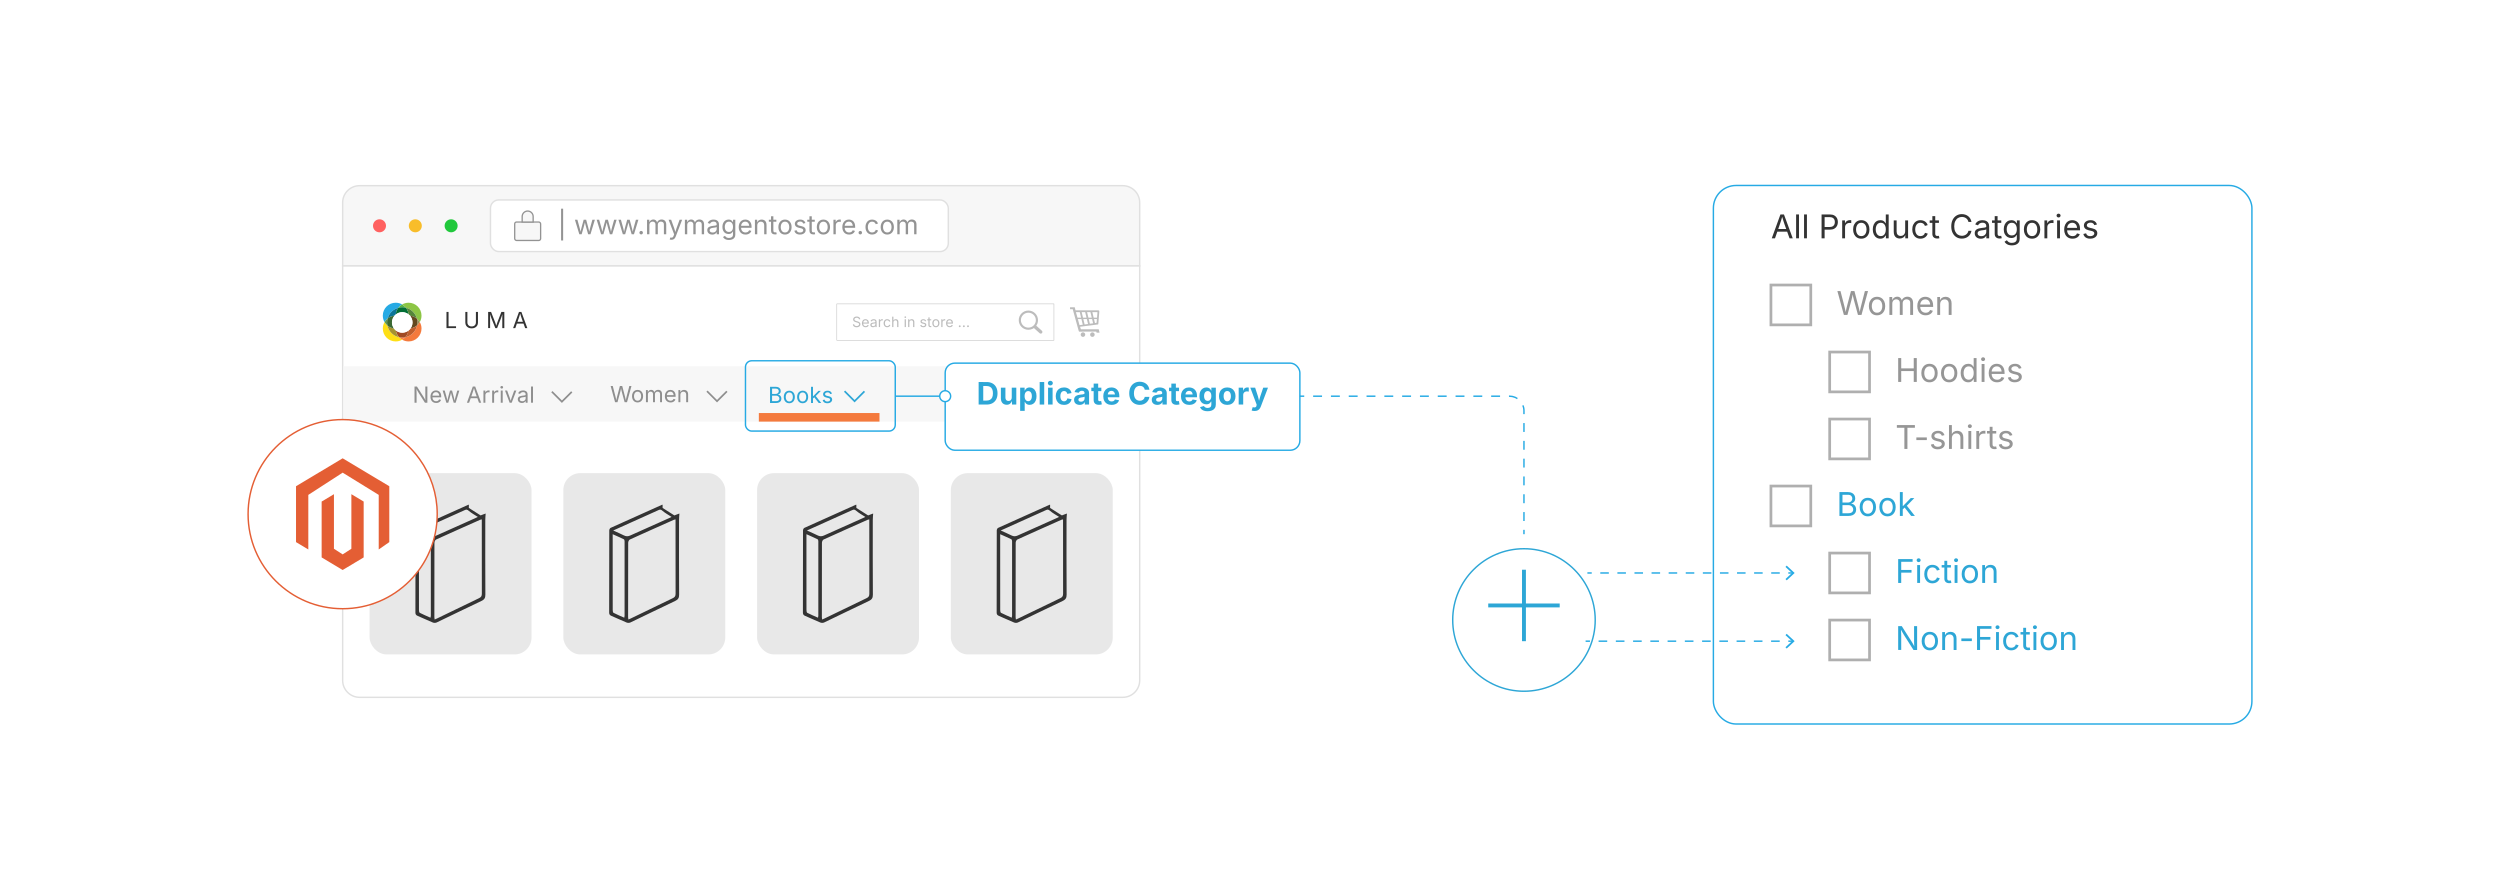 <?xml version="1.0" encoding="UTF-8"?><svg id="_02-Include-exclude-subcategories-and-products" xmlns="http://www.w3.org/2000/svg" xmlns:xlink="http://www.w3.org/1999/xlink" viewBox="0 0 860 298.867"><defs><filter id="drop-shadow-1" filterUnits="userSpaceOnUse"><feOffset dx="0" dy="6.998"/><feGaussianBlur result="blur" stdDeviation="5.598"/><feFlood flood-color="#333" flood-opacity=".09"/><feComposite in2="blur" operator="in"/><feComposite in="SourceGraphic"/></filter><filter id="drop-shadow-2" filterUnits="userSpaceOnUse"><feOffset dx="0" dy="3.613"/><feGaussianBlur result="blur-2" stdDeviation="2.891"/><feFlood flood-color="#333" flood-opacity=".09"/><feComposite in2="blur-2" operator="in"/><feComposite in="SourceGraphic"/></filter><filter id="drop-shadow-3" filterUnits="userSpaceOnUse"><feOffset dx="0" dy="4.24"/><feGaussianBlur result="blur-3" stdDeviation="3.392"/><feFlood flood-color="#333" flood-opacity=".09"/><feComposite in2="blur-3" operator="in"/><feComposite in="SourceGraphic"/></filter><filter id="drop-shadow-4" filterUnits="userSpaceOnUse"><feOffset dx="0" dy="5"/><feGaussianBlur result="blur-4" stdDeviation="4"/><feFlood flood-color="#333" flood-opacity=".09"/><feComposite in2="blur-4" operator="in"/><feComposite in="SourceGraphic"/></filter></defs><rect x="589.405" y="56.807" width="185.253" height="185.253" rx="7.792" ry="7.792" fill="#fff" filter="url(#drop-shadow-1)" stroke="#26aae4" stroke-miterlimit="10" stroke-width=".5"/><path d="M609.489,81.979l2.981-8.21h1.212l3.021,8.21h-1.103l-1.741-4.871c-.106-.301-.23-.677-.372-1.127s-.313-1.024-.515-1.722h.198c-.198.706-.37,1.287-.516,1.744s-.266.826-.36,1.105l-1.692,4.871h-1.113ZM610.988,79.686v-.915h4.216v.915h-4.216Z" fill="#333" stroke-width="0"/><path d="M618.852,73.768v8.21h-.991v-8.21h.991Z" fill="#333" stroke-width="0"/><path d="M621.585,73.768v8.21h-.991v-8.21h.991Z" fill="#333" stroke-width="0"/><path d="M626.622,81.979v-8.21h2.81c.64,0,1.166.117,1.579.35.413.233.72.546.92.939s.301.834.301,1.322c0,.489-.101.931-.301,1.328-.2.396-.506.713-.917.948-.411.235-.937.353-1.576.353h-1.989v-.92h1.939c.434,0,.783-.075,1.047-.223.265-.149.457-.353.576-.612.119-.259.179-.55.179-.874s-.06-.612-.179-.868-.312-.457-.578-.604c-.267-.147-.618-.22-1.056-.22h-1.708v7.29h-1.047Z" fill="#333" stroke-width="0"/><path d="M633.708,81.979v-6.161h.958v.948h.066c.114-.312.317-.563.609-.752.292-.189.621-.284.988-.284.074,0,.161.001.262.005.102.003.182.007.24.011v.998c-.029-.007-.103-.019-.221-.033-.117-.015-.242-.022-.374-.022-.294,0-.558.062-.791.185s-.416.292-.549.507c-.132.215-.198.462-.198.741v3.857h-.991Z" fill="#333" stroke-width="0"/><path d="M640.276,82.111c-.559,0-1.048-.132-1.469-.397-.421-.264-.748-.635-.983-1.113s-.353-1.032-.353-1.664c0-.643.117-1.204.353-1.684s.562-.852.983-1.116c.421-.265.91-.397,1.469-.397.562,0,1.055.132,1.477.397.423.264.751.636.986,1.116s.353,1.041.353,1.684c0,.632-.117,1.187-.353,1.664s-.563.849-.986,1.113c-.422.265-.915.397-1.477.397ZM640.276,81.224c.415,0,.757-.106,1.024-.32.269-.213.467-.493.596-.84.128-.347.192-.723.192-1.126,0-.408-.064-.787-.192-1.138-.129-.351-.327-.634-.596-.849-.268-.215-.609-.322-1.024-.322-.411,0-.749.107-1.014.322s-.461.497-.59.846c-.129.349-.193.729-.193,1.141,0,.404.064.779.193,1.126s.325.627.59.84c.265.213.603.32,1.014.32Z" fill="#333" stroke-width="0"/><path d="M646.845,82.111c-.511,0-.963-.13-1.355-.391-.394-.261-.7-.63-.921-1.108-.22-.478-.33-1.043-.33-1.697,0-.65.111-1.213.333-1.689.223-.476.53-.842.923-1.099.394-.257.846-.386,1.355-.386.4,0,.719.066.954.198.234.132.416.282.542.449.127.167.224.306.29.416h.077v-3.036h.991v8.21h-.958v-.953h-.11c-.066.114-.165.256-.295.427-.131.171-.314.323-.551.458-.237.134-.553.201-.945.201ZM646.993,81.224c.375,0,.69-.098.948-.295.257-.196.451-.469.584-.818.132-.349.198-.751.198-1.207s-.065-.853-.195-1.193c-.131-.34-.324-.605-.582-.796-.257-.191-.574-.287-.953-.287-.39,0-.714.101-.973.303s-.452.475-.581.818c-.129.343-.193.728-.193,1.154,0,.43.065.82.196,1.171.13.351.326.63.587.837s.582.312.964.312Z" fill="#333" stroke-width="0"/><path d="M653.534,82.056c-.415,0-.779-.085-1.094-.256s-.559-.429-.732-.774c-.175-.345-.262-.777-.262-1.295v-3.913h.991v3.83c0,.474.125.845.375,1.113s.59.402,1.02.402c.294,0,.558-.064.791-.193.232-.128.417-.317.554-.565.136-.248.203-.546.203-.896v-3.692h.998v6.161h-.959v-1.493h.132c-.19.577-.462.982-.812,1.218-.351.235-.752.353-1.204.353Z" fill="#333" stroke-width="0"/><path d="M660.626,82.111c-.559,0-1.048-.132-1.469-.397-.421-.264-.748-.635-.983-1.113s-.353-1.032-.353-1.664c0-.643.117-1.204.353-1.684s.562-.852.983-1.116c.421-.265.91-.397,1.469-.397.298,0,.578.039.843.116s.506.188.725.333.407.323.565.535c.157.211.278.451.363.719l-.953.27c-.044-.158-.112-.303-.204-.435s-.203-.247-.333-.345c-.131-.097-.28-.172-.449-.226s-.354-.08-.557-.08c-.411,0-.749.107-1.014.322s-.461.497-.59.846c-.129.349-.193.729-.193,1.141,0,.404.064.779.193,1.126s.325.627.59.84c.265.213.603.32,1.014.32.206,0,.395-.028.567-.083.173-.055.326-.133.46-.234.135-.101.247-.221.339-.361s.16-.292.204-.458l.948.27c-.081.275-.201.521-.361.736s-.35.398-.57.551c-.221.153-.465.269-.732.347-.269.079-.554.119-.854.119Z" fill="#333" stroke-width="0"/><path d="M666.99,75.818v.849h-3.185v-.849h3.185ZM664.731,74.352h.991v6.028c0,.276.057.477.169.604.111.127.298.19.559.19.062,0,.143-.007.24-.022.097-.015.187-.029.267-.044l.204.837c-.103.037-.22.064-.35.083-.131.018-.26.027-.389.027-.532,0-.947-.141-1.245-.421-.298-.281-.446-.673-.446-1.177v-6.105Z" fill="#333" stroke-width="0"/><path d="M674.876,82.089c-.701,0-1.327-.17-1.876-.51-.55-.34-.981-.825-1.295-1.455-.314-.63-.472-1.379-.472-2.246,0-.871.157-1.621.472-2.251.313-.63.745-1.116,1.295-1.458.549-.342,1.175-.513,1.876-.513.415,0,.808.061,1.177.182.369.121.7.298.994.532s.539.516.736.849c.196.333.331.71.404,1.132h-1.047c-.059-.283-.158-.531-.3-.744-.142-.213-.314-.393-.519-.54-.203-.147-.429-.257-.675-.331-.246-.073-.503-.11-.771-.11-.492,0-.937.125-1.333.375-.397.25-.711.616-.942,1.099-.231.483-.348,1.076-.348,1.777,0,.698.117,1.289.351,1.771.232.483.548.849.944,1.097.397.248.84.372,1.328.372.269,0,.525-.038.771-.113s.472-.186.675-.331c.204-.145.377-.325.519-.54s.241-.462.3-.741h1.047c-.069.419-.202.793-.399,1.124-.196.331-.441.614-.735.849-.294.235-.625.415-.994.538-.37.123-.764.185-1.183.185Z" fill="#333" stroke-width="0"/><path d="M681.4,82.122c-.39,0-.743-.073-1.062-.22-.317-.147-.57-.362-.757-.645-.188-.283-.281-.626-.281-1.031,0-.353.069-.639.209-.859.14-.221.326-.394.56-.521.233-.126.491-.221.774-.284.282-.062.567-.112.854-.149.367-.047.667-.084.898-.11.231-.026.403-.07.516-.132.111-.062.168-.169.168-.32v-.033c0-.257-.048-.475-.144-.653s-.238-.315-.43-.41c-.191-.096-.43-.144-.717-.144-.294,0-.545.046-.755.138-.209.092-.379.207-.51.345-.13.138-.229.278-.294.421l-.954-.314c.158-.375.371-.668.64-.879.268-.211.563-.361.887-.449.323-.088.644-.132.959-.132.206,0,.44.025.703.074.263.05.516.148.76.295s.446.365.606.653c.16.288.239.673.239,1.154v4.061h-.975v-.837h-.066c-.069.143-.182.291-.336.443s-.354.28-.601.383c-.246.103-.544.154-.893.154ZM681.571,81.246c.367,0,.678-.072.931-.215.254-.143.446-.33.579-.56.132-.229.198-.469.198-.719v-.854c-.041.047-.129.091-.265.129s-.291.072-.466.102c-.175.029-.344.054-.507.074s-.293.036-.389.047c-.238.029-.462.08-.669.151-.208.072-.374.176-.499.314-.125.138-.188.324-.188.56,0,.213.056.391.165.535.11.143.261.251.452.325.191.074.41.11.656.11Z" fill="#333" stroke-width="0"/><path d="M688.437,75.818v.849h-3.185v-.849h3.185ZM686.178,74.352h.991v6.028c0,.276.057.477.169.604.111.127.298.19.559.19.062,0,.143-.007.24-.022.097-.015.187-.029.267-.044l.204.837c-.103.037-.22.064-.35.083-.131.018-.26.027-.389.027-.532,0-.947-.141-1.245-.421-.298-.281-.446-.673-.446-1.177v-6.105Z" fill="#333" stroke-width="0"/><path d="M692.091,84.414c-.456,0-.85-.058-1.183-.173-.332-.116-.608-.27-.829-.46s-.395-.398-.523-.623l.805-.518c.088.118.197.248.328.391.13.144.307.266.528.367.223.101.514.151.874.151.492,0,.896-.118,1.215-.353.317-.235.477-.606.477-1.113v-1.234h-.094c-.069.117-.168.257-.295.418s-.309.304-.545.427c-.237.123-.555.185-.951.185-.492,0-.935-.117-1.328-.35-.393-.233-.703-.574-.931-1.022-.229-.448-.342-.994-.342-1.637,0-.635.112-1.188.336-1.656s.533-.831.929-1.088c.395-.257.848-.386,1.358-.386.396,0,.713.065.95.196s.42.28.549.449c.128.169.228.309.297.419h.094v-.986h.965v6.32c0,.529-.12.962-.358,1.298-.239.336-.562.583-.967.741-.406.158-.859.237-1.358.237ZM692.062,80.998c.375,0,.691-.085.948-.256.257-.17.452-.417.584-.738.133-.321.198-.706.198-1.154,0-.437-.065-.822-.195-1.154-.131-.333-.324-.593-.581-.783-.258-.189-.575-.284-.954-.284-.389,0-.714.1-.975.3s-.457.468-.587.802c-.131.334-.196.707-.196,1.119,0,.422.066.795.199,1.119.132.323.328.576.589.758.261.182.584.272.97.272Z" fill="#333" stroke-width="0"/><path d="M699.022,82.111c-.559,0-1.048-.132-1.469-.397-.421-.264-.748-.635-.983-1.113s-.353-1.032-.353-1.664c0-.643.117-1.204.353-1.684s.562-.852.983-1.116c.421-.265.91-.397,1.469-.397.562,0,1.055.132,1.477.397.423.264.751.636.986,1.116s.353,1.041.353,1.684c0,.632-.117,1.187-.353,1.664s-.563.849-.986,1.113c-.422.265-.915.397-1.477.397ZM699.022,81.224c.415,0,.757-.106,1.024-.32.269-.213.467-.493.596-.84.128-.347.192-.723.192-1.126,0-.408-.064-.787-.192-1.138-.129-.351-.327-.634-.596-.849-.268-.215-.609-.322-1.024-.322-.411,0-.749.107-1.014.322s-.461.497-.59.846c-.129.349-.193.729-.193,1.141,0,.404.064.779.193,1.126s.325.627.59.84c.265.213.603.32,1.014.32Z" fill="#333" stroke-width="0"/><path d="M703.282,81.979v-6.161h.958v.948h.066c.114-.312.317-.563.609-.752.292-.189.621-.284.988-.284.074,0,.161.001.262.005.102.003.182.007.24.011v.998c-.029-.007-.103-.019-.221-.033-.117-.015-.242-.022-.374-.022-.294,0-.558.062-.791.185s-.416.292-.549.507c-.132.215-.198.462-.198.741v3.857h-.991Z" fill="#333" stroke-width="0"/><path d="M708.142,74.81c-.188,0-.349-.064-.485-.193-.136-.128-.203-.283-.203-.463,0-.184.067-.339.203-.466.137-.126.298-.19.485-.19.191,0,.354.063.49.19.136.127.204.282.204.466,0,.18-.068.334-.204.463s-.299.193-.49.193ZM707.641,81.979v-6.161h.991v6.161h-.991Z" fill="#333" stroke-width="0"/><path d="M712.964,82.111c-.596,0-1.109-.132-1.541-.397-.432-.264-.764-.633-.997-1.107s-.35-1.027-.35-1.659.113-1.188.342-1.669c.228-.481.55-.858.967-1.13.417-.271.904-.408,1.463-.408.327,0,.649.054.967.163.318.108.606.283.865.523s.466.558.62.951.231.874.231,1.444v.413h-4.783v-.837h4.249l-.463.309c0-.404-.063-.763-.19-1.078-.127-.314-.315-.56-.564-.738-.25-.178-.561-.267-.932-.267s-.688.091-.953.272c-.265.182-.467.419-.606.711s-.209.605-.209.939v.557c0,.456.079.842.236,1.16.158.317.38.558.664.722.285.164.615.245.989.245.242,0,.463-.035.661-.104s.369-.175.513-.317.254-.317.331-.526l.958.265c-.095.309-.257.581-.484.815-.228.235-.51.419-.846.551-.336.132-.716.198-1.138.198Z" fill="#333" stroke-width="0"/><path d="M719.047,82.111c-.423,0-.799-.062-1.127-.185-.329-.123-.6-.306-.812-.548-.214-.243-.356-.54-.431-.893l.942-.226c.089.338.255.586.499.744.244.158.55.237.917.237.431,0,.772-.092,1.028-.275.255-.184.383-.402.383-.656,0-.213-.074-.391-.224-.532-.148-.142-.375-.247-.68-.317l-1.025-.243c-.559-.132-.974-.337-1.245-.614-.272-.277-.408-.633-.408-1.066,0-.353.1-.664.298-.934s.469-.481.812-.634c.344-.152.734-.229,1.171-.229.423,0,.782.063,1.077.19.296.127.537.301.723.524.186.222.324.479.416.769l-.898.231c-.085-.221-.226-.421-.422-.601-.196-.18-.493-.27-.89-.27-.367,0-.673.084-.918.253-.244.169-.366.382-.366.639,0,.228.083.411.248.548s.428.249.788.333l.932.22c.558.132.972.337,1.239.614.269.277.402.627.402,1.05,0,.36-.102.681-.306.961-.204.281-.488.502-.854.664-.365.162-.789.243-1.27.243Z" fill="#333" stroke-width="0"/><rect x="609.203" y="98.047" width="13.708" height="13.708" fill="none" stroke="#afafaf" stroke-miterlimit="10" stroke-width=".94"/><path d="M634.293,108.333l-2.237-8.21h1.069l1.301,5.037c.069.268.136.541.198.818s.123.558.182.843.114.578.165.879h-.126c.055-.301.111-.594.171-.879.059-.285.121-.565.187-.843.066-.277.135-.55.204-.818l1.328-5.037h1.19l1.316,5.037c.074.268.143.541.207.818s.128.558.19.843.121.578.176.879h-.143c.055-.301.111-.594.17-.879.06-.285.122-.565.188-.843.066-.277.133-.55.198-.818l1.295-5.037h1.08l-2.248,8.21h-1.218l-1.41-5.202c-.092-.338-.181-.707-.265-1.105-.085-.398-.167-.859-.248-1.38h.221c-.081.492-.16.932-.237,1.32s-.169.776-.275,1.166l-1.405,5.202h-1.224Z" fill="#969696" stroke-width="0"/><path d="M645.694,108.466c-.559,0-1.048-.132-1.469-.397-.421-.264-.748-.635-.983-1.113s-.353-1.032-.353-1.664c0-.643.117-1.204.353-1.684s.562-.852.983-1.116c.421-.265.91-.397,1.469-.397.562,0,1.055.132,1.477.397.423.264.751.636.986,1.116s.353,1.041.353,1.684c0,.632-.117,1.187-.353,1.664s-.563.849-.986,1.113c-.422.265-.915.397-1.477.397ZM645.694,107.578c.415,0,.757-.106,1.024-.32.269-.213.467-.493.596-.84.128-.347.192-.723.192-1.126,0-.408-.064-.787-.192-1.138-.129-.351-.327-.634-.596-.849-.268-.215-.609-.322-1.024-.322-.411,0-.749.107-1.014.322s-.461.497-.59.846c-.129.349-.193.729-.193,1.141,0,.404.064.779.193,1.126s.325.627.59.84c.265.213.603.32,1.014.32Z" fill="#969696" stroke-width="0"/><path d="M649.954,108.333v-6.161h.964l.006,1.377h-.077c.084-.334.218-.61.399-.829s.395-.383.639-.493.499-.166.764-.166c.448,0,.811.138,1.088.414s.457.637.537,1.085h-.132c.073-.309.207-.575.402-.799.194-.224.431-.397.708-.518s.579-.182.906-.182c.356,0,.682.077.976.231s.528.388.702.7c.175.312.262.707.262,1.185v4.155h-.991v-4.127c0-.444-.125-.762-.375-.953s-.54-.287-.871-.287c-.275,0-.513.058-.713.174s-.354.274-.463.477-.163.434-.163.694v4.022h-.991v-4.227c0-.341-.114-.617-.342-.827-.229-.209-.517-.314-.865-.314-.239,0-.464.056-.675.168-.212.112-.382.278-.51.499-.129.22-.193.494-.193.821v3.879h-.991Z" fill="#969696" stroke-width="0"/><path d="M662.43,108.466c-.596,0-1.109-.132-1.541-.397-.432-.264-.764-.633-.997-1.107s-.35-1.027-.35-1.659.113-1.188.342-1.669c.228-.481.55-.858.967-1.13.417-.271.904-.408,1.463-.408.327,0,.649.054.967.163.318.108.606.283.865.523s.466.558.62.951.231.874.231,1.444v.413h-4.783v-.837h4.249l-.463.309c0-.404-.063-.763-.19-1.078-.127-.314-.315-.56-.564-.738-.25-.178-.561-.267-.932-.267s-.688.091-.953.272c-.265.182-.467.419-.606.711s-.209.605-.209.939v.557c0,.456.079.842.236,1.16.158.317.38.558.664.722.285.164.615.245.989.245.242,0,.463-.035.661-.104s.369-.175.513-.317.254-.317.331-.526l.958.265c-.095.309-.257.581-.484.815-.228.235-.51.419-.846.551-.336.132-.716.198-1.138.198Z" fill="#969696" stroke-width="0"/><path d="M667.41,104.641v3.692h-.991v-6.161h.953l.005,1.493h-.138c.188-.569.455-.973.802-1.212.348-.239.754-.358,1.221-.358.415,0,.779.085,1.091.256.312.171.556.428.73.771.175.343.262.776.262,1.297v3.913h-.992v-3.83c0-.474-.124-.845-.372-1.113-.247-.268-.586-.402-1.017-.402-.294,0-.558.064-.793.193-.235.129-.421.316-.557.562-.136.247-.204.546-.204.898Z" fill="#969696" stroke-width="0"/><rect x="629.41" y="121.098" width="13.708" height="13.708" fill="none" stroke="#afafaf" stroke-miterlimit="10" stroke-width=".94"/><path d="M652.971,131.384v-8.21h1.047v3.549h4.309v-3.549h1.047v8.21h-1.047v-3.736h-4.309v3.736h-1.047Z" fill="#969696" stroke-width="0"/><path d="M663.743,131.516c-.559,0-1.048-.132-1.469-.397-.421-.264-.748-.635-.983-1.113s-.353-1.032-.353-1.664c0-.643.117-1.204.353-1.684s.562-.852.983-1.116c.421-.265.91-.397,1.469-.397.562,0,1.055.132,1.477.397.423.264.751.636.986,1.116s.353,1.041.353,1.684c0,.632-.117,1.187-.353,1.664s-.563.849-.986,1.113c-.422.265-.915.397-1.477.397ZM663.743,130.629c.415,0,.757-.106,1.024-.32.269-.213.467-.493.596-.84.128-.347.192-.723.192-1.126,0-.408-.064-.787-.192-1.138-.129-.351-.327-.634-.596-.849-.268-.215-.609-.322-1.024-.322-.411,0-.749.107-1.014.322s-.461.497-.59.846c-.129.349-.193.729-.193,1.141,0,.404.064.779.193,1.126s.325.627.59.84c.265.213.603.32,1.014.32Z" fill="#969696" stroke-width="0"/><path d="M670.51,131.516c-.559,0-1.048-.132-1.469-.397-.421-.264-.748-.635-.983-1.113s-.353-1.032-.353-1.664c0-.643.117-1.204.353-1.684s.562-.852.983-1.116c.421-.265.91-.397,1.469-.397.562,0,1.055.132,1.477.397.423.264.751.636.986,1.116s.353,1.041.353,1.684c0,.632-.117,1.187-.353,1.664s-.563.849-.986,1.113c-.422.265-.915.397-1.477.397ZM670.51,130.629c.415,0,.757-.106,1.024-.32.269-.213.467-.493.596-.84.128-.347.192-.723.192-1.126,0-.408-.064-.787-.192-1.138-.129-.351-.327-.634-.596-.849-.268-.215-.609-.322-1.024-.322-.411,0-.749.107-1.014.322s-.461.497-.59.846c-.129.349-.193.729-.193,1.141,0,.404.064.779.193,1.126s.325.627.59.84c.265.213.603.32,1.014.32Z" fill="#969696" stroke-width="0"/><path d="M677.078,131.516c-.511,0-.963-.13-1.355-.391-.394-.261-.7-.63-.921-1.108-.22-.478-.33-1.043-.33-1.697,0-.65.111-1.213.333-1.689.223-.476.53-.842.923-1.099.394-.257.846-.386,1.355-.386.4,0,.719.066.954.198.234.132.416.282.542.449.127.167.224.306.29.416h.077v-3.036h.991v8.21h-.958v-.953h-.11c-.066.114-.165.256-.295.427-.131.171-.314.323-.551.458-.237.134-.553.201-.945.201ZM677.227,130.629c.375,0,.69-.098.948-.295.257-.196.451-.469.584-.818.132-.349.198-.751.198-1.207s-.065-.853-.195-1.193c-.131-.34-.324-.605-.582-.796-.257-.191-.574-.287-.953-.287-.39,0-.714.101-.973.303s-.452.475-.581.818c-.129.343-.193.728-.193,1.154,0,.43.065.82.196,1.171.13.351.326.63.587.837s.582.312.964.312Z" fill="#969696" stroke-width="0"/><path d="M682.181,124.215c-.188,0-.349-.064-.485-.193-.136-.128-.203-.283-.203-.463,0-.184.067-.339.203-.466.137-.126.298-.19.485-.19.191,0,.354.063.49.19.136.127.204.282.204.466,0,.18-.068.334-.204.463s-.299.193-.49.193ZM681.68,131.384v-6.161h.991v6.161h-.991Z" fill="#969696" stroke-width="0"/><path d="M687.003,131.516c-.596,0-1.109-.132-1.541-.397-.432-.264-.764-.633-.997-1.107s-.35-1.027-.35-1.659.113-1.188.342-1.669c.228-.481.55-.858.967-1.13.417-.271.904-.408,1.463-.408.327,0,.649.054.967.163.318.108.606.283.865.523s.466.558.62.951.231.874.231,1.444v.413h-4.783v-.837h4.249l-.463.309c0-.404-.063-.763-.19-1.078-.127-.314-.315-.56-.564-.738-.25-.178-.561-.267-.932-.267s-.688.091-.953.272c-.265.182-.467.419-.606.711s-.209.605-.209.939v.557c0,.456.079.842.236,1.16.158.317.38.558.664.722.285.164.615.245.989.245.242,0,.463-.035.661-.104s.369-.175.513-.317.254-.317.331-.526l.958.265c-.095.309-.257.581-.484.815-.228.235-.51.419-.846.551-.336.132-.716.198-1.138.198Z" fill="#969696" stroke-width="0"/><path d="M693.086,131.516c-.423,0-.799-.062-1.127-.185-.329-.123-.6-.306-.812-.548-.214-.243-.356-.54-.431-.893l.942-.226c.089.338.255.586.499.744.244.158.55.237.917.237.431,0,.772-.092,1.028-.275.255-.184.383-.402.383-.656,0-.213-.074-.391-.224-.532-.148-.142-.375-.247-.68-.317l-1.025-.243c-.559-.132-.974-.337-1.245-.614-.272-.277-.408-.633-.408-1.066,0-.353.1-.664.298-.934s.469-.481.812-.634c.344-.152.734-.229,1.171-.229.423,0,.782.063,1.077.19.296.127.537.301.723.524.186.222.324.479.416.769l-.898.231c-.085-.221-.226-.421-.422-.601-.196-.18-.493-.27-.89-.27-.367,0-.673.084-.918.253-.244.169-.366.382-.366.639,0,.228.083.411.248.548s.428.249.788.333l.932.22c.558.132.972.337,1.239.614.269.277.402.627.402,1.05,0,.36-.102.681-.306.961-.204.281-.488.502-.854.664-.365.162-.789.243-1.27.243Z" fill="#969696" stroke-width="0"/><rect x="629.41" y="144.149" width="13.708" height="13.708" fill="none" stroke="#afafaf" stroke-miterlimit="10" stroke-width=".94"/><path d="M652.519,147.151v-.926h6.205v.926h-2.574v7.285h-1.047v-7.285h-2.584Z" fill="#969696" stroke-width="0"/><path d="M662.829,150.474v.915h-3.604v-.915h3.604Z" fill="#969696" stroke-width="0"/><path d="M666.587,154.568c-.423,0-.799-.062-1.127-.185-.329-.123-.6-.306-.812-.548-.214-.243-.356-.54-.431-.893l.942-.226c.089.338.255.586.499.744.244.158.55.237.917.237.431,0,.772-.092,1.028-.275.255-.184.383-.402.383-.656,0-.213-.074-.391-.224-.532-.148-.142-.375-.247-.68-.317l-1.025-.243c-.559-.132-.974-.337-1.245-.614-.272-.277-.408-.633-.408-1.066,0-.353.1-.664.298-.934s.469-.481.812-.634c.344-.152.734-.229,1.171-.229.423,0,.782.063,1.077.19.296.127.537.301.723.524.186.222.324.479.416.769l-.898.231c-.085-.221-.226-.421-.422-.601-.196-.18-.493-.27-.89-.27-.367,0-.673.084-.918.253-.244.169-.366.382-.366.639,0,.228.083.411.248.548s.428.249.788.333l.932.22c.558.132.972.337,1.239.614.269.277.402.627.402,1.05,0,.36-.102.681-.306.961-.204.281-.488.502-.854.664-.365.162-.789.243-1.27.243Z" fill="#969696" stroke-width="0"/><path d="M671.441,150.744v3.692h-.991v-8.21h.991v3.543h-.171c.188-.569.455-.973.802-1.212.348-.239.754-.358,1.221-.358.415,0,.78.085,1.094.256.314.171.559.428.733.771.174.343.262.776.262,1.297v3.913h-.998v-3.83c0-.474-.124-.845-.372-1.113-.247-.268-.586-.402-1.017-.402-.294,0-.558.064-.793.193-.235.129-.421.316-.557.562-.136.247-.204.546-.204.898Z" fill="#969696" stroke-width="0"/><path d="M677.624,147.267c-.188,0-.349-.064-.485-.193-.136-.128-.203-.283-.203-.463,0-.184.067-.339.203-.466.137-.126.298-.19.485-.19.191,0,.354.063.49.19.136.127.204.282.204.466,0,.18-.068.334-.204.463s-.299.193-.49.193ZM677.123,154.436v-6.161h.991v6.161h-.991Z" fill="#969696" stroke-width="0"/><path d="M679.855,154.436v-6.161h.958v.948h.066c.114-.312.317-.563.609-.752.292-.189.621-.284.988-.284.074,0,.161.001.262.005.102.003.182.007.24.011v.998c-.029-.007-.103-.019-.221-.033-.117-.015-.242-.022-.374-.022-.294,0-.558.062-.791.185s-.416.292-.549.507c-.132.215-.198.462-.198.741v3.857h-.991Z" fill="#969696" stroke-width="0"/><path d="M686.705,148.275v.849h-3.185v-.849h3.185ZM684.446,146.809h.991v6.028c0,.276.057.477.169.604.111.127.298.19.559.19.062,0,.143-.007.24-.022.097-.015.187-.029.267-.044l.204.837c-.103.037-.22.064-.35.083-.131.018-.26.027-.389.027-.532,0-.947-.141-1.245-.421-.298-.281-.446-.673-.446-1.177v-6.105Z" fill="#969696" stroke-width="0"/><path d="M689.956,154.568c-.423,0-.799-.062-1.127-.185-.329-.123-.6-.306-.812-.548-.214-.243-.356-.54-.431-.893l.942-.226c.089.338.255.586.499.744.244.158.55.237.917.237.431,0,.772-.092,1.028-.275.255-.184.383-.402.383-.656,0-.213-.074-.391-.224-.532-.148-.142-.375-.247-.68-.317l-1.025-.243c-.559-.132-.974-.337-1.245-.614-.272-.277-.408-.633-.408-1.066,0-.353.1-.664.298-.934s.469-.481.812-.634c.344-.152.734-.229,1.171-.229.423,0,.782.063,1.077.19.296.127.537.301.723.524.186.222.324.479.416.769l-.898.231c-.085-.221-.226-.421-.422-.601-.196-.18-.493-.27-.89-.27-.367,0-.673.084-.918.253-.244.169-.366.382-.366.639,0,.228.083.411.248.548s.428.249.788.333l.932.22c.558.132.972.337,1.239.614.269.277.402.627.402,1.05,0,.36-.102.681-.306.961-.204.281-.488.502-.854.664-.365.162-.789.243-1.27.243Z" fill="#969696" stroke-width="0"/><rect x="609.203" y="167.2" width="13.708" height="13.708" fill="none" stroke="#afafaf" stroke-miterlimit="10" stroke-width=".94"/><path d="M632.762,177.487v-8.21h2.909c.573,0,1.046.098,1.419.295.373.196.65.459.832.788.182.329.272.693.272,1.094,0,.353-.062.644-.188.873-.124.23-.289.413-.493.548-.203.136-.425.237-.663.303v.077c.257.015.513.103.769.265.255.162.468.391.639.688.171.298.257.662.257,1.091,0,.411-.095.782-.284,1.113s-.486.593-.89.786c-.404.193-.93.289-1.576.289h-3.003ZM633.809,172.88h1.808c.293,0,.56-.058.799-.174.238-.116.428-.279.567-.49.14-.211.209-.458.209-.741,0-.356-.124-.658-.372-.904-.247-.246-.638-.369-1.171-.369h-1.84v2.678ZM633.809,176.561h1.929c.639,0,1.094-.123,1.363-.369.271-.246.405-.547.405-.904,0-.275-.07-.529-.209-.76-.14-.231-.338-.417-.593-.557-.256-.14-.56-.209-.912-.209h-1.983v2.799Z" fill="#2da6d6" stroke-width="0"/><path d="M642.531,177.619c-.559,0-1.048-.132-1.469-.397-.421-.264-.748-.635-.983-1.113s-.353-1.032-.353-1.664c0-.643.117-1.204.353-1.684s.562-.852.983-1.116c.421-.265.91-.397,1.469-.397.562,0,1.055.132,1.477.397.423.264.751.636.986,1.116s.353,1.041.353,1.684c0,.632-.117,1.187-.353,1.664s-.563.849-.986,1.113c-.422.265-.915.397-1.477.397ZM642.531,176.732c.415,0,.757-.106,1.024-.32.269-.213.467-.493.596-.84.128-.347.192-.723.192-1.126,0-.408-.064-.787-.192-1.138-.129-.351-.327-.634-.596-.849-.268-.215-.609-.322-1.024-.322-.411,0-.749.107-1.014.322s-.461.497-.59.846c-.129.349-.193.729-.193,1.141,0,.404.064.779.193,1.126s.325.627.59.84c.265.213.603.32,1.014.32Z" fill="#2da6d6" stroke-width="0"/><path d="M649.298,177.619c-.559,0-1.048-.132-1.469-.397-.421-.264-.748-.635-.983-1.113s-.353-1.032-.353-1.664c0-.643.117-1.204.353-1.684s.562-.852.983-1.116c.421-.265.91-.397,1.469-.397.562,0,1.055.132,1.477.397.423.264.751.636.986,1.116s.353,1.041.353,1.684c0,.632-.117,1.187-.353,1.664s-.563.849-.986,1.113c-.422.265-.915.397-1.477.397ZM649.298,176.732c.415,0,.757-.106,1.024-.32.269-.213.467-.493.596-.84.128-.347.192-.723.192-1.126,0-.408-.064-.787-.192-1.138-.129-.351-.327-.634-.596-.849-.268-.215-.609-.322-1.024-.322-.411,0-.749.107-1.014.322s-.461.497-.59.846c-.129.349-.193.729-.193,1.141,0,.404.064.779.193,1.126s.325.627.59.84c.265.213.603.32,1.014.32Z" fill="#2da6d6" stroke-width="0"/><path d="M653.558,177.487v-8.21h.991v8.21h-.991ZM654.488,175.271v-1.229h.182l2.635-2.717h1.229l-2.849,2.926h-.11l-1.086,1.019ZM657.453,177.487l-2.358-3.014.705-.7,2.926,3.714h-1.272Z" fill="#2da6d6" stroke-width="0"/><rect x="629.41" y="190.251" width="13.708" height="13.708" fill="none" stroke="#afafaf" stroke-miterlimit="10" stroke-width=".94"/><path d="M652.971,200.537v-8.21h4.965v.926h-3.918v2.81h3.543v.926h-3.543v3.549h-1.047Z" fill="#2da6d6" stroke-width="0"/><path d="M660.013,193.368c-.188,0-.349-.064-.485-.193-.136-.128-.203-.283-.203-.463,0-.184.067-.339.203-.466.137-.126.298-.19.485-.19.191,0,.354.063.49.19.136.127.204.282.204.466,0,.18-.068.334-.204.463s-.299.193-.49.193ZM659.512,200.537v-6.161h.991v6.161h-.991Z" fill="#2da6d6" stroke-width="0"/><path d="M664.752,200.67c-.559,0-1.048-.132-1.469-.397-.421-.264-.748-.635-.983-1.113s-.353-1.032-.353-1.664c0-.643.117-1.204.353-1.684s.562-.852.983-1.116c.421-.265.91-.397,1.469-.397.298,0,.578.039.843.116s.506.188.725.333.407.323.565.535c.157.211.278.451.363.719l-.953.27c-.044-.158-.112-.303-.204-.435s-.203-.247-.333-.345c-.131-.097-.28-.172-.449-.226s-.354-.08-.557-.08c-.411,0-.749.107-1.014.322s-.461.497-.59.846c-.129.349-.193.729-.193,1.141,0,.404.064.779.193,1.126s.325.627.59.84c.265.213.603.32,1.014.32.206,0,.395-.028.567-.083.173-.055.326-.133.46-.234.135-.101.247-.221.339-.361s.16-.292.204-.458l.948.27c-.081.275-.201.521-.361.736s-.35.398-.57.551c-.221.153-.465.269-.732.347-.269.079-.554.119-.854.119Z" fill="#2da6d6" stroke-width="0"/><path d="M671.116,194.377v.849h-3.185v-.849h3.185ZM668.857,192.911h.991v6.028c0,.276.057.477.169.604.111.127.298.19.559.19.062,0,.143-.007.24-.022.097-.015.187-.029.267-.044l.204.837c-.103.037-.22.064-.35.083-.131.018-.26.027-.389.027-.532,0-.947-.141-1.245-.421-.298-.281-.446-.673-.446-1.177v-6.105Z" fill="#2da6d6" stroke-width="0"/><path d="M672.885,193.368c-.188,0-.349-.064-.485-.193-.136-.128-.203-.283-.203-.463,0-.184.067-.339.203-.466.137-.126.298-.19.485-.19.191,0,.354.063.49.19.136.127.204.282.204.466,0,.18-.068.334-.204.463s-.299.193-.49.193ZM672.384,200.537v-6.161h.991v6.161h-.991Z" fill="#2da6d6" stroke-width="0"/><path d="M677.624,200.67c-.559,0-1.048-.132-1.469-.397-.421-.264-.748-.635-.983-1.113s-.353-1.032-.353-1.664c0-.643.117-1.204.353-1.684s.562-.852.983-1.116c.421-.265.91-.397,1.469-.397.562,0,1.055.132,1.477.397.423.264.751.636.986,1.116s.353,1.041.353,1.684c0,.632-.117,1.187-.353,1.664s-.563.849-.986,1.113c-.422.265-.915.397-1.477.397ZM677.624,199.782c.415,0,.757-.106,1.024-.32.269-.213.467-.493.596-.84.128-.347.192-.723.192-1.126,0-.408-.064-.787-.192-1.138-.129-.351-.327-.634-.596-.849-.268-.215-.609-.322-1.024-.322-.411,0-.749.107-1.014.322s-.461.497-.59.846c-.129.349-.193.729-.193,1.141,0,.404.064.779.193,1.126s.325.627.59.84c.265.213.603.32,1.014.32Z" fill="#2da6d6" stroke-width="0"/><path d="M682.875,196.845v3.692h-.991v-6.161h.953l.005,1.493h-.138c.188-.569.455-.973.802-1.212.348-.239.754-.358,1.221-.358.415,0,.779.085,1.091.256.312.171.556.428.73.771.175.343.262.776.262,1.297v3.913h-.992v-3.83c0-.474-.124-.845-.372-1.113-.247-.268-.586-.402-1.017-.402-.294,0-.558.064-.793.193-.235.129-.421.316-.557.562-.136.247-.204.546-.204.898Z" fill="#2da6d6" stroke-width="0"/><rect x="629.41" y="213.302" width="13.708" height="13.708" fill="none" stroke="#afafaf" stroke-miterlimit="10" stroke-width=".94"/><path d="M652.971,223.589v-8.21h1.234l3.339,5.251c.088.136.194.311.319.523s.26.454.405.722c.146.269.287.555.427.86h-.148c-.033-.316-.057-.618-.071-.907-.015-.288-.024-.554-.028-.796-.003-.243-.005-.448-.005-.617v-5.037h1.047v8.21h-1.245l-2.976-4.673c-.137-.217-.273-.44-.411-.669s-.295-.501-.471-.815c-.177-.314-.396-.703-.656-1.166h.193c.019.408.035.784.05,1.129.015.346.026.647.035.904.01.257.014.459.014.606v4.684h-1.052Z" fill="#2da6d6" stroke-width="0"/><path d="M663.859,223.721c-.559,0-1.048-.132-1.469-.397-.421-.264-.748-.635-.983-1.113s-.353-1.032-.353-1.664c0-.643.117-1.204.353-1.684s.562-.852.983-1.116c.421-.265.91-.397,1.469-.397.562,0,1.055.132,1.477.397.423.264.751.636.986,1.116s.353,1.041.353,1.684c0,.632-.117,1.187-.353,1.664s-.563.849-.986,1.113c-.422.265-.915.397-1.477.397ZM663.859,222.834c.415,0,.757-.106,1.024-.32.269-.213.467-.493.596-.84.128-.347.192-.723.192-1.126,0-.408-.064-.787-.192-1.138-.129-.351-.327-.634-.596-.849-.268-.215-.609-.322-1.024-.322-.411,0-.749.107-1.014.322s-.461.497-.59.846c-.129.349-.193.729-.193,1.141,0,.404.064.779.193,1.126s.325.627.59.84c.265.213.603.32,1.014.32Z" fill="#2da6d6" stroke-width="0"/><path d="M669.11,219.897v3.692h-.991v-6.161h.953l.005,1.493h-.138c.188-.569.455-.973.802-1.212.348-.239.754-.358,1.221-.358.415,0,.779.085,1.091.256.312.171.556.428.73.771.175.343.262.776.262,1.297v3.913h-.992v-3.83c0-.474-.124-.845-.372-1.113-.247-.268-.586-.402-1.017-.402-.294,0-.558.064-.793.193-.235.129-.421.316-.557.562-.136.247-.204.546-.204.898Z" fill="#2da6d6" stroke-width="0"/><path d="M678.312,219.627v.915h-3.604v-.915h3.604Z" fill="#2da6d6" stroke-width="0"/><path d="M680.099,223.589v-8.21h4.965v.926h-3.918v2.81h3.543v.926h-3.543v3.549h-1.047Z" fill="#2da6d6" stroke-width="0"/><path d="M687.141,216.42c-.188,0-.349-.064-.485-.193-.136-.128-.203-.283-.203-.463,0-.184.067-.339.203-.466.137-.126.298-.19.485-.19.191,0,.354.063.49.19.136.127.204.282.204.466,0,.18-.068.334-.204.463s-.299.193-.49.193ZM686.64,223.589v-6.161h.991v6.161h-.991Z" fill="#2da6d6" stroke-width="0"/><path d="M691.879,223.721c-.559,0-1.048-.132-1.469-.397-.421-.264-.748-.635-.983-1.113s-.353-1.032-.353-1.664c0-.643.117-1.204.353-1.684s.562-.852.983-1.116c.421-.265.91-.397,1.469-.397.298,0,.578.039.843.116s.506.188.725.333.407.323.565.535c.157.211.278.451.363.719l-.953.27c-.044-.158-.112-.303-.204-.435s-.203-.247-.333-.345c-.131-.097-.28-.172-.449-.226s-.354-.08-.557-.08c-.411,0-.749.107-1.014.322s-.461.497-.59.846c-.129.349-.193.729-.193,1.141,0,.404.064.779.193,1.126s.325.627.59.84c.265.213.603.32,1.014.32.206,0,.395-.028.567-.083.173-.055.326-.133.46-.234.135-.101.247-.221.339-.361s.16-.292.204-.458l.948.27c-.081.275-.201.521-.361.736s-.35.398-.57.551c-.221.153-.465.269-.732.347-.269.079-.554.119-.854.119Z" fill="#2da6d6" stroke-width="0"/><path d="M698.243,217.428v.849h-3.185v-.849h3.185ZM695.984,215.963h.991v6.028c0,.276.057.477.169.604.111.127.298.19.559.19.062,0,.143-.007.24-.022.097-.015.187-.029.267-.044l.204.837c-.103.037-.22.064-.35.083-.131.018-.26.027-.389.027-.532,0-.947-.141-1.245-.421-.298-.281-.446-.673-.446-1.177v-6.105Z" fill="#2da6d6" stroke-width="0"/><path d="M700.013,216.42c-.188,0-.349-.064-.485-.193-.136-.128-.203-.283-.203-.463,0-.184.067-.339.203-.466.137-.126.298-.19.485-.19.191,0,.354.063.49.19.136.127.204.282.204.466,0,.18-.068.334-.204.463s-.299.193-.49.193ZM699.512,223.589v-6.161h.991v6.161h-.991Z" fill="#2da6d6" stroke-width="0"/><path d="M704.751,223.721c-.559,0-1.048-.132-1.469-.397-.421-.264-.748-.635-.983-1.113s-.353-1.032-.353-1.664c0-.643.117-1.204.353-1.684s.562-.852.983-1.116c.421-.265.91-.397,1.469-.397.562,0,1.055.132,1.477.397.423.264.751.636.986,1.116s.353,1.041.353,1.684c0,.632-.117,1.187-.353,1.664s-.563.849-.986,1.113c-.422.265-.915.397-1.477.397ZM704.751,222.834c.415,0,.757-.106,1.024-.32.269-.213.467-.493.596-.84.128-.347.192-.723.192-1.126,0-.408-.064-.787-.192-1.138-.129-.351-.327-.634-.596-.849-.268-.215-.609-.322-1.024-.322-.411,0-.749.107-1.014.322s-.461.497-.59.846c-.129.349-.193.729-.193,1.141,0,.404.064.779.193,1.126s.325.627.59.84c.265.213.603.32,1.014.32Z" fill="#2da6d6" stroke-width="0"/><path d="M710.003,219.897v3.692h-.991v-6.161h.953l.005,1.493h-.138c.188-.569.455-.973.802-1.212.348-.239.754-.358,1.221-.358.415,0,.779.085,1.091.256.312.171.556.428.73.771.175.343.262.776.262,1.297v3.913h-.992v-3.83c0-.474-.124-.845-.372-1.113-.247-.268-.586-.402-1.017-.402-.294,0-.558.064-.793.193-.235.129-.421.316-.557.562-.136.247-.204.546-.204.898Z" fill="#2da6d6" stroke-width="0"/><path d="M392.052,69.703c0-3.219-2.61-5.829-5.829-5.829H123.702c-3.219,0-5.829,2.61-5.829,5.829v21.774h274.178v-21.774Z" fill="#f7f7f7" stroke="#e0e0e0" stroke-miterlimit="10" stroke-width=".5"/><path d="M117.874,91.477v142.574c0,3.219,2.61,5.829,5.829,5.829h262.52c3.219,0,5.829-2.61,5.829-5.829V91.477H117.874Z" fill="#fff" stroke="#e0e0e0" stroke-miterlimit="10" stroke-width=".5"/><circle cx="130.547" cy="77.676" r="2.239" fill="#ff6160" stroke-width="0"/><circle cx="142.866" cy="77.676" r="2.239" fill="#f8bd2a" stroke-width="0"/><circle cx="155.185" cy="77.676" r="2.239" fill="#21c83c" stroke-width="0"/><rect x="168.718" y="68.781" width="157.496" height="17.759" rx="2.845" ry="2.845" fill="#fff" stroke="#e0e0e0" stroke-miterlimit="10" stroke-width=".5"/><path d="M193.716,71.786v10.943h-.701v-10.943h.701Z" fill="#939393" stroke-width="0"/><path d="M199.286,80.585l-1.514-4.994h.853l.607,2.18c.083.298.173.635.268,1.012.095.377.189.803.282,1.28h-.139c.089-.456.18-.873.272-1.25.092-.378.182-.725.268-1.041l.598-2.18h.858l.589,2.18c.083.307.17.648.261,1.025.091.376.181.798.271,1.266h-.143c.095-.461.19-.881.284-1.257s.184-.721.27-1.034l.607-2.18h.853l-1.514,4.994h-.799l-.647-2.26c-.065-.229-.13-.463-.192-.702-.062-.238-.124-.482-.183-.732-.06-.25-.121-.504-.183-.764h.179c-.06.256-.12.51-.181.762s-.123.498-.186.739-.126.473-.192.697l-.647,2.26h-.8Z" fill="#939393" stroke-width="0"/><path d="M206.771,80.585l-1.514-4.994h.853l.607,2.18c.083.298.173.635.268,1.012.095.377.189.803.282,1.28h-.139c.089-.456.18-.873.272-1.25.092-.378.182-.725.268-1.041l.598-2.18h.858l.589,2.18c.083.307.17.648.261,1.025.091.376.181.798.271,1.266h-.143c.095-.461.19-.881.284-1.257s.184-.721.27-1.034l.607-2.18h.853l-1.514,4.994h-.799l-.647-2.26c-.065-.229-.13-.463-.192-.702-.062-.238-.124-.482-.183-.732-.06-.25-.121-.504-.183-.764h.179c-.06.256-.12.51-.181.762s-.123.498-.186.739-.126.473-.192.697l-.647,2.26h-.8Z" fill="#939393" stroke-width="0"/><path d="M214.257,80.585l-1.514-4.994h.853l.607,2.18c.083.298.173.635.268,1.012.095.377.189.803.282,1.28h-.139c.089-.456.18-.873.272-1.25.092-.378.182-.725.268-1.041l.598-2.18h.858l.589,2.18c.083.307.17.648.261,1.025.091.376.181.798.271,1.266h-.143c.095-.461.19-.881.284-1.257s.184-.721.27-1.034l.607-2.18h.853l-1.514,4.994h-.799l-.647-2.26c-.065-.229-.13-.463-.192-.702-.062-.238-.124-.482-.183-.732-.06-.25-.121-.504-.183-.764h.179c-.06.256-.12.51-.181.762s-.123.498-.186.739-.126.473-.192.697l-.647,2.26h-.8Z" fill="#939393" stroke-width="0"/><path d="M220.559,80.643c-.167,0-.309-.059-.426-.176s-.176-.26-.176-.427c0-.167.059-.309.176-.427.118-.117.26-.176.426-.176.167,0,.309.059.427.176.118.118.176.26.176.427,0,.167-.059.309-.176.427s-.26.176-.427.176Z" fill="#939393" stroke-width="0"/><path d="M222.582,80.585v-4.994h.782l.004,1.117h-.062c.068-.271.176-.495.324-.672s.32-.311.518-.4c.198-.089.404-.134.619-.134.363,0,.657.111.882.335.225.223.37.517.436.88h-.107c.06-.25.168-.466.326-.648s.349-.321.574-.42c.225-.098.47-.147.735-.147.289,0,.552.062.791.188s.428.314.569.567c.142.253.212.573.212.96v3.368h-.804v-3.345c0-.36-.101-.618-.304-.773s-.438-.232-.706-.232c-.223,0-.416.047-.579.141-.162.094-.287.223-.375.386s-.132.352-.132.563v3.26h-.804v-3.426c0-.277-.092-.5-.277-.67-.185-.17-.418-.254-.701-.254-.194,0-.376.045-.547.136s-.309.226-.413.404c-.104.179-.156.401-.156.666v3.145h-.804Z" fill="#939393" stroke-width="0"/><path d="M230.381,82.394l.205-.697.085.022c.164.042.312.053.447.034.134-.02.254-.085.362-.199.107-.113.201-.289.281-.527l.143-.416-1.907-5.021h.88l1.063,2.961c.113.31.208.616.286.92.078.304.16.599.246.884h-.294c.086-.286.169-.581.248-.886.079-.305.174-.611.284-.918l1.072-2.961h.875l-2.193,5.74c-.101.265-.223.483-.364.654-.142.171-.306.297-.494.379s-.399.123-.634.123c-.143,0-.267-.011-.371-.031-.104-.021-.177-.042-.219-.062Z" fill="#939393" stroke-width="0"/><path d="M235.602,80.585v-4.994h.782l.004,1.117h-.062c.068-.271.176-.495.324-.672s.32-.311.518-.4c.198-.089.404-.134.619-.134.363,0,.657.111.882.335.225.223.37.517.436.88h-.107c.06-.25.168-.466.326-.648s.349-.321.574-.42c.225-.098.47-.147.735-.147.289,0,.552.062.791.188s.428.314.569.567c.142.253.212.573.212.96v3.368h-.804v-3.345c0-.36-.101-.618-.304-.773s-.438-.232-.706-.232c-.223,0-.416.047-.579.141-.162.094-.287.223-.375.386s-.132.352-.132.563v3.26h-.804v-3.426c0-.277-.092-.5-.277-.67-.185-.17-.418-.254-.701-.254-.194,0-.376.045-.547.136s-.309.226-.413.404c-.104.179-.156.401-.156.666v3.145h-.804Z" fill="#939393" stroke-width="0"/><path d="M245.012,80.701c-.315,0-.602-.06-.86-.179-.257-.119-.462-.293-.614-.522-.152-.229-.228-.508-.228-.835,0-.286.057-.518.17-.697s.264-.319.453-.422c.189-.103.398-.179.627-.23.229-.051.46-.091.692-.121.298-.039.541-.068.728-.089s.327-.057.417-.107c.091-.05.136-.137.136-.259v-.027c0-.208-.039-.385-.116-.529-.078-.145-.194-.255-.349-.333-.155-.078-.348-.116-.581-.116-.238,0-.442.037-.612.111-.17.075-.308.167-.413.279-.106.112-.186.226-.239.342l-.772-.255c.128-.304.301-.541.518-.712.217-.171.457-.292.719-.364.262-.071.521-.107.777-.107.167,0,.357.021.57.061.212.04.418.12.616.239.198.119.362.296.491.529.129.234.194.546.194.936v3.292h-.791v-.679h-.054c-.057.116-.147.236-.272.359s-.287.227-.487.311c-.199.083-.44.125-.724.125ZM245.151,79.991c.298,0,.549-.058.755-.174.205-.116.362-.268.469-.454.107-.186.161-.38.161-.583v-.692c-.033.039-.104.074-.214.105-.11.031-.236.059-.377.083-.141.024-.278.044-.411.06-.132.017-.237.029-.315.038-.193.024-.375.065-.542.123-.168.058-.303.143-.404.254-.102.112-.152.263-.152.454,0,.172.044.317.134.433s.211.204.366.263c.155.06.332.089.532.089Z" fill="#939393" stroke-width="0"/><path d="M250.774,82.559c-.369,0-.688-.047-.958-.141s-.494-.218-.672-.373-.32-.323-.424-.505l.652-.419c.071.095.16.201.266.317.105.116.249.215.429.297.18.082.416.123.708.123.399,0,.727-.095.985-.286.257-.191.386-.492.386-.902v-1h-.076c-.057.095-.136.208-.239.339-.103.131-.25.247-.442.346-.192.1-.449.149-.771.149-.399,0-.758-.094-1.077-.283-.318-.189-.57-.465-.755-.829s-.277-.806-.277-1.327c0-.515.091-.962.272-1.342.182-.379.433-.673.753-.882.32-.208.687-.313,1.101-.313.322,0,.579.053.771.159.192.106.34.227.444.364.104.137.185.25.241.339h.076v-.8h.782v5.123c0,.429-.097.779-.291,1.052s-.455.473-.784.601c-.329.128-.696.192-1.101.192ZM250.751,79.79c.304,0,.56-.069.768-.208.208-.138.367-.338.474-.598.107-.261.161-.573.161-.936,0-.354-.053-.666-.158-.936-.106-.27-.263-.481-.471-.634-.208-.153-.466-.23-.773-.23-.315,0-.579.081-.791.244-.211.162-.37.379-.476.65-.106.271-.159.573-.159.906,0,.343.054.645.161.907.107.262.266.467.478.614s.474.221.786.221Z" fill="#939393" stroke-width="0"/><path d="M256.459,80.693c-.482,0-.898-.107-1.248-.322-.35-.214-.62-.514-.809-.898-.189-.384-.284-.832-.284-1.344s.092-.963.277-1.354c.185-.39.446-.695.784-.916.338-.22.733-.331,1.186-.331.265,0,.526.044.784.132.257.088.491.229.701.424.21.195.377.452.502.771.125.319.188.709.188,1.17v.335h-3.877v-.679h3.444l-.375.25c0-.328-.051-.619-.154-.874-.103-.254-.255-.454-.458-.598-.203-.145-.454-.217-.755-.217s-.558.074-.772.221-.378.339-.491.576c-.113.237-.17.491-.17.761v.451c0,.369.064.683.192.94.128.257.308.453.539.585.23.132.498.199.802.199.196,0,.375-.028.536-.085.161-.057.299-.142.416-.257.116-.114.206-.257.268-.426l.777.214c-.077.25-.208.47-.393.661-.185.19-.413.339-.686.446-.272.107-.58.161-.922.161Z" fill="#939393" stroke-width="0"/><path d="M260.498,77.593v2.993h-.804v-4.994h.773l.004,1.21h-.112c.152-.461.369-.789.65-.982s.611-.291.989-.291c.336,0,.631.069.884.208.253.138.451.347.592.625.142.279.212.629.212,1.052v3.171h-.804v-3.104c0-.384-.101-.685-.301-.902-.201-.217-.476-.326-.824-.326-.238,0-.453.052-.643.156-.19.104-.341.256-.451.456-.11.2-.165.442-.165.728Z" fill="#939393" stroke-width="0"/><path d="M267.063,75.592v.688h-2.582v-.688h2.582ZM265.232,74.404h.804v4.886c0,.224.045.387.136.489s.242.154.454.154c.05,0,.115-.006.194-.018.079-.012.151-.024.217-.036l.166.679c-.083.03-.178.052-.284.067-.106.015-.211.022-.315.022-.432,0-.768-.114-1.009-.342-.241-.228-.362-.545-.362-.954v-4.949Z" fill="#939393" stroke-width="0"/><path d="M270.033,80.693c-.453,0-.849-.107-1.19-.322-.341-.214-.606-.515-.797-.902-.191-.387-.286-.836-.286-1.349,0-.521.095-.976.286-1.365.19-.388.456-.69.797-.904.341-.214.738-.322,1.19-.322.456,0,.854.107,1.197.322.342.214.609.516.799.904.19.389.286.844.286,1.365,0,.512-.095.962-.286,1.349-.19.387-.457.688-.799.902-.343.214-.742.322-1.197.322ZM270.033,79.973c.336,0,.613-.086.831-.259.217-.172.378-.399.482-.681.104-.281.157-.585.157-.913,0-.331-.052-.638-.157-.922-.104-.284-.265-.514-.482-.688-.218-.174-.495-.261-.831-.261-.333,0-.607.087-.822.261s-.374.403-.478.686c-.104.283-.156.591-.156.925,0,.328.052.632.156.913.104.282.264.509.478.681.214.173.488.259.822.259Z" fill="#939393" stroke-width="0"/><path d="M275.183,80.693c-.342,0-.647-.05-.913-.15-.267-.1-.486-.248-.659-.444-.172-.197-.289-.438-.348-.724l.764-.183c.071.274.206.475.404.603.198.128.446.192.744.192.348,0,.626-.074.833-.223s.311-.326.311-.532c0-.172-.061-.316-.181-.431s-.305-.2-.552-.257l-.831-.197c-.453-.107-.789-.273-1.009-.498-.221-.225-.331-.513-.331-.864,0-.286.081-.538.241-.757s.38-.39.659-.514.595-.186.949-.186c.342,0,.633.052.873.154s.435.244.585.424.263.388.337.623l-.728.188c-.068-.179-.183-.341-.342-.487s-.399-.219-.721-.219c-.298,0-.546.068-.744.206-.198.137-.297.31-.297.518,0,.185.067.333.201.444.134.112.347.202.639.27l.755.179c.453.107.788.273,1.005.498.217.225.326.508.326.851,0,.292-.083.551-.248.779-.165.228-.396.407-.692.538-.296.131-.64.197-1.03.197Z" fill="#939393" stroke-width="0"/><path d="M280.279,75.592v.688h-2.582v-.688h2.582ZM278.448,74.404h.804v4.886c0,.224.045.387.136.489s.242.154.454.154c.05,0,.115-.006.194-.018.079-.012.151-.024.217-.036l.166.679c-.083.03-.178.052-.284.067-.106.015-.211.022-.315.022-.432,0-.768-.114-1.009-.342-.241-.228-.362-.545-.362-.954v-4.949Z" fill="#939393" stroke-width="0"/><path d="M283.249,80.693c-.453,0-.849-.107-1.19-.322-.341-.214-.606-.515-.797-.902-.191-.387-.286-.836-.286-1.349,0-.521.095-.976.286-1.365.19-.388.456-.69.797-.904.341-.214.738-.322,1.19-.322.456,0,.854.107,1.197.322.342.214.609.516.799.904.19.389.286.844.286,1.365,0,.512-.095.962-.286,1.349-.19.387-.457.688-.799.902-.343.214-.742.322-1.197.322ZM283.249,79.973c.336,0,.613-.086.831-.259.217-.172.378-.399.482-.681.104-.281.157-.585.157-.913,0-.331-.052-.638-.157-.922-.104-.284-.265-.514-.482-.688-.218-.174-.495-.261-.831-.261-.333,0-.607.087-.822.261s-.374.403-.478.686c-.104.283-.156.591-.156.925,0,.328.052.632.156.913.104.282.264.509.478.681.214.173.488.259.822.259Z" fill="#939393" stroke-width="0"/><path d="M286.702,80.585v-4.994h.777v.769h.054c.092-.253.257-.457.493-.61.237-.153.504-.23.802-.23.06,0,.13.001.212.004.082.003.146.006.194.009v.808c-.024-.006-.083-.015-.179-.027-.095-.012-.197-.018-.304-.018-.238,0-.452.05-.641.149-.189.1-.337.237-.444.411-.107.174-.161.375-.161.601v3.126h-.804Z" fill="#939393" stroke-width="0"/><path d="M292.092,80.693c-.482,0-.898-.107-1.248-.322-.35-.214-.62-.514-.809-.898-.189-.384-.284-.832-.284-1.344s.092-.963.277-1.354c.185-.39.446-.695.784-.916.338-.22.733-.331,1.186-.331.265,0,.526.044.784.132.257.088.491.229.701.424.21.195.377.452.502.771.125.319.188.709.188,1.17v.335h-3.877v-.679h3.444l-.375.25c0-.328-.051-.619-.154-.874-.103-.254-.255-.454-.458-.598-.203-.145-.454-.217-.755-.217s-.558.074-.772.221-.378.339-.491.576c-.113.237-.17.491-.17.761v.451c0,.369.064.683.192.94.128.257.308.453.539.585.23.132.498.199.802.199.196,0,.375-.028.536-.085.161-.057.299-.142.416-.257.116-.114.206-.257.268-.426l.777.214c-.077.25-.208.47-.393.661-.185.19-.413.339-.686.446-.272.107-.58.161-.922.161Z" fill="#939393" stroke-width="0"/><path d="M295.938,80.643c-.167,0-.309-.059-.426-.176s-.176-.26-.176-.427c0-.167.059-.309.176-.427.118-.117.26-.176.426-.176.167,0,.309.059.427.176.118.118.176.26.176.427,0,.167-.059.309-.176.427s-.26.176-.427.176Z" fill="#939393" stroke-width="0"/><path d="M299.993,80.693c-.453,0-.849-.107-1.19-.322-.341-.214-.606-.515-.797-.902-.191-.387-.286-.836-.286-1.349,0-.521.095-.976.286-1.365.19-.388.456-.69.797-.904.341-.214.738-.322,1.19-.322.241,0,.469.031.684.094.214.062.41.152.587.27.177.118.33.262.458.433.128.171.226.366.295.583l-.773.219c-.036-.128-.091-.246-.165-.353-.075-.107-.165-.2-.27-.279-.106-.079-.228-.14-.364-.183-.137-.043-.288-.065-.451-.065-.333,0-.607.087-.822.261s-.374.403-.478.686c-.104.283-.156.591-.156.925,0,.328.052.632.156.913.104.282.264.509.478.681.214.173.488.259.822.259.167,0,.32-.022.46-.067.14-.045.264-.108.373-.19s.2-.179.275-.292c.074-.113.129-.237.165-.371l.768.219c-.065.223-.163.422-.292.596-.129.174-.284.323-.462.447-.179.124-.377.217-.594.281s-.448.096-.692.096Z" fill="#939393" stroke-width="0"/><path d="M305.219,80.693c-.453,0-.849-.107-1.19-.322-.341-.214-.606-.515-.797-.902-.191-.387-.286-.836-.286-1.349,0-.521.095-.976.286-1.365.19-.388.456-.69.797-.904.341-.214.738-.322,1.19-.322.456,0,.854.107,1.197.322.342.214.609.516.799.904.19.389.286.844.286,1.365,0,.512-.095.962-.286,1.349-.19.387-.457.688-.799.902-.343.214-.742.322-1.197.322ZM305.219,79.973c.336,0,.613-.086.831-.259.217-.172.378-.399.482-.681.104-.281.157-.585.157-.913,0-.331-.052-.638-.157-.922-.104-.284-.265-.514-.482-.688-.218-.174-.495-.261-.831-.261-.333,0-.607.087-.822.261s-.374.403-.478.686c-.104.283-.156.591-.156.925,0,.328.052.632.156.913.104.282.264.509.478.681.214.173.488.259.822.259Z" fill="#939393" stroke-width="0"/><path d="M308.671,80.585v-4.994h.782l.004,1.117h-.062c.068-.271.176-.495.324-.672s.32-.311.518-.4c.198-.089.404-.134.619-.134.363,0,.657.111.882.335.225.223.37.517.436.88h-.107c.06-.25.168-.466.326-.648s.349-.321.574-.42c.225-.098.47-.147.735-.147.289,0,.552.062.791.188s.428.314.569.567c.142.253.212.573.212.96v3.368h-.804v-3.345c0-.36-.101-.618-.304-.773s-.438-.232-.706-.232c-.223,0-.416.047-.579.141-.162.094-.287.223-.375.386s-.132.352-.132.563v3.26h-.804v-3.426c0-.277-.092-.5-.277-.67-.185-.17-.418-.254-.701-.254-.194,0-.376.045-.547.136s-.309.226-.413.404c-.104.179-.156.401-.156.666v3.145h-.804Z" fill="#939393" stroke-width="0"/><rect x="177.057" y="76.379" width="8.918" height="6.342" rx=".633" ry=".633" fill="#f7f7f7" stroke="#939393" stroke-miterlimit="10" stroke-width=".457"/><path d="M181.516,72.601h0c1.043,0,1.889.846,1.889,1.889v1.889h-3.778v-1.889c0-1.043.846-1.889,1.889-1.889Z" fill="#f7f7f7" stroke="#939393" stroke-miterlimit="10" stroke-width=".457"/><path d="M138.344,104.733c-.507.291-.951.682-1.305,1.145-1.801.473-3.219,1.885-3.699,3.681-.427.342-.787.762-1.06,1.238-.38-.654-.596-1.412-.596-2.221,0-2.452,1.987-4.439,4.439-4.439.809,0,1.569.216,2.221.596Z" fill="#26aae4" stroke-width="0"/><path d="M139.634,105.86c-.405-.102-.827-.156-1.263-.156-.46,0-.907.06-1.332.173.353-.462.798-.854,1.305-1.145.5.289.938.671,1.289,1.127Z" fill="#57b342" stroke-width="0"/><path d="M145.002,108.576c0,.809-.216,1.567-.596,2.221-.256-.447-.591-.845-.985-1.176-.471-1.847-1.934-3.301-3.788-3.761-.351-.456-.789-.838-1.289-1.127.654-.38,1.412-.596,2.218-.596,2.452,0,4.439,1.987,4.439,4.439Z" fill="#8cc545" stroke-width="0"/><path d="M138.342,116.861c-.651.38-1.409.596-2.218.596-2.452,0-4.439-1.987-4.439-4.439,0-.809.216-1.567.596-2.221.258.449.594.847.989,1.18.416,2.018,2.001,3.61,4.017,4.035.305.333.66.622,1.056.849Z" fill="#fedf16" stroke-width="0"/><path d="M133.161,110.915c0,.365.038.72.109,1.063-.396-.333-.731-.731-.989-1.18.273-.476.634-.896,1.06-1.238-.118.433-.18.887-.18,1.356Z" fill="#5f9853" stroke-width="0"/><path d="M144.406,110.797c-.242.422-.553.8-.92,1.12.064-.325.098-.66.098-1.003,0-.447-.056-.88-.162-1.294.393.331.729.729.985,1.176Z" fill="#998d56" stroke-width="0"/><path d="M145.002,113.017c0,2.452-1.987,4.439-4.439,4.439-.807,0-1.565-.216-2.218-.596.389-.225.74-.507,1.043-.834,2.07-.409,3.697-2.041,4.099-4.11.367-.32.678-.698.92-1.12.38.654.596,1.412.596,2.221Z" fill="#f47a3d" stroke-width="0"/><path d="M139.387,116.027c-.302.327-.654.609-1.043.834h-.002c-.396-.227-.751-.516-1.056-.849.349.076.714.116,1.085.116.347,0,.687-.033,1.016-.1Z" fill="#ff8538" stroke-width="0"/><path d="M137.04,105.878c-.509.66-.834,1.467-.9,2.35v.002c-.133.109-.26.231-.376.362-.916.073-1.752.422-2.423.967.48-1.796,1.898-3.208,3.699-3.681Z" fill="#0b7598" stroke-width="0"/><path d="M140.545,108.183c-.596-.476-1.352-.76-2.174-.76-.849,0-1.627.302-2.232.805.067-.882.391-1.689.9-2.35.425-.113.871-.173,1.332-.173.436,0,.858.053,1.263.156.509.651.836,1.452.911,2.323Z" fill="#026e35" stroke-width="0"/><path d="M143.421,109.621c-.671-.567-1.514-.938-2.439-1.025-.133-.151-.28-.289-.438-.413-.076-.871-.402-1.672-.911-2.323,1.854.46,3.317,1.914,3.788,3.761Z" fill="#55863a" stroke-width="0"/><path d="M143.584,110.915c0,.342-.033.678-.098,1.003-.631.554-1.42.931-2.292,1.056.422-.578.671-1.289.671-2.058,0-.891-.333-1.703-.882-2.318.925.087,1.767.458,2.439,1.025.107.413.162.847.162,1.294Z" fill="#64481f" stroke-width="0"/><path d="M143.486,111.917c-.402,2.07-2.029,3.701-4.099,4.11.591-.638.994-1.452,1.127-2.354.26-.2.489-.436.68-.7.871-.124,1.661-.502,2.292-1.056Z" fill="#bf5e2d" stroke-width="0"/><path d="M140.514,113.673c-.133.902-.536,1.716-1.127,2.354-.329.067-.669.1-1.016.1-.371,0-.736-.04-1.085-.116-.594-.649-.996-1.474-1.12-2.387.602.491,1.369.785,2.205.785.807,0,1.552-.273,2.143-.736Z" fill="#a14a23" stroke-width="0"/><path d="M137.286,116.012c-2.016-.425-3.601-2.016-4.017-4.035.634.533,1.418.894,2.283,1.003h.002c.173.24.38.458.611.645.124.914.527,1.738,1.12,2.387Z" fill="#a59330" stroke-width="0"/><path d="M134.877,110.915c0,.771.251,1.485.676,2.065-.865-.109-1.649-.469-2.283-1.003-.071-.342-.109-.698-.109-1.063,0-.469.062-.923.18-1.356.671-.545,1.507-.894,2.423-.967-.551.616-.887,1.429-.887,2.323Z" fill="#3a6933" stroke-width="0"/><path d="M141.919,110.915c0,.781-.253,1.503-.682,2.09-.194.269-.427.508-.691.711-.6.469-1.356.747-2.176.747-.849,0-1.627-.298-2.239-.797-.235-.19-.445-.411-.621-.655h-.002c-.431-.589-.686-1.314-.686-2.097,0-.907.341-1.733.901-2.359.117-.133.246-.257.381-.368v-.002c.614-.51,1.404-.817,2.266-.817.835,0,1.602.289,2.207.772.16.126.309.266.445.42.557.625.896,1.449.896,2.354Z" fill="#fff" stroke-width="0"/><path d="M153.59,112.869v-5.569h.71v4.941h2.579v.628h-3.289Z" fill="#333" stroke-width="0"/><path d="M162.251,112.959c-.439,0-.822-.086-1.149-.258-.328-.172-.582-.408-.761-.707-.179-.299-.269-.639-.269-1.021v-3.674h.71v3.618c0,.267.059.504.178.712.118.208.287.372.506.492s.481.179.785.179c.304,0,.565-.06.783-.179.218-.12.386-.283.503-.492.117-.208.176-.445.176-.712v-3.618h.71v3.674c0,.381-.089.721-.269,1.021-.179.299-.432.534-.757.707-.325.172-.707.258-1.146.258Z" fill="#333" stroke-width="0"/><path d="M167.921,112.869v-5.569h1.009l1.372,3.514c.032.082.069.185.11.308.041.124.084.257.131.402.046.145.09.289.133.432.042.144.08.276.112.398h-.157c.035-.115.073-.243.116-.383s.086-.284.133-.43c.046-.146.09-.282.133-.41.042-.127.08-.233.112-.317l1.353-3.514h1.013v5.569h-.699v-3.181c0-.115 0-.246.002-.393s.004-.302.007-.463c.004-.162.008-.327.011-.494.004-.167.007-.329.01-.486h.06c-.052.172-.108.347-.167.525s-.116.35-.172.516-.109.317-.159.454-.092.25-.127.34l-1.245,3.181h-.617l-1.263-3.181c-.035-.087-.076-.198-.124-.331s-.099-.281-.155-.445c-.056-.163-.114-.335-.174-.516-.06-.181-.121-.362-.183-.544h.067c.005.14.009.291.013.452.004.162.007.326.009.492s.005.325.008.479.003.291.003.413v3.181h-.676Z" fill="#333" stroke-width="0"/><path d="M176.51,112.869l2.022-5.569h.822l2.048,5.569h-.748l-1.181-3.304c-.072-.204-.156-.459-.252-.764-.096-.305-.212-.695-.35-1.168h.135c-.135.479-.251.873-.35,1.183-.099.311-.18.56-.245.75l-1.147,3.304h-.755ZM177.527,111.315v-.621h2.859v.621h-2.859Z" fill="#333" stroke-width="0"/><rect x="287.863" y="104.541" width="74.691" height="12.511" fill="#fff" stroke="#bcbcbc" stroke-miterlimit="10" stroke-width=".173"/><path d="M294.679,112.578c-.258,0-.482-.042-.672-.125s-.338-.2-.446-.35-.168-.325-.183-.525h.469c.013.135.059.246.137.333.078.087.179.152.301.195s.254.063.393.063c.162,0,.308-.026.437-.079.129-.053.231-.127.306-.224.076-.096.113-.208.113-.334,0-.116-.033-.209-.098-.281-.064-.072-.151-.131-.258-.178-.107-.046-.225-.087-.353-.123l-.433-.123c-.288-.082-.513-.199-.673-.351-.16-.152-.24-.347-.24-.584,0-.202.054-.378.164-.53.109-.151.256-.269.442-.352.186-.083.395-.125.625-.125.236,0,.444.042.625.125.181.083.324.196.429.34s.161.306.167.487h-.447c-.021-.175-.104-.31-.25-.405-.146-.096-.325-.143-.538-.143-.154,0-.289.025-.405.076-.116.05-.206.119-.271.207-.064.087-.096.187-.096.299,0,.125.039.226.116.302s.17.135.276.178c.107.042.203.076.29.1l.358.099c.096.026.202.061.318.106s.228.104.333.179c.106.074.193.169.261.283.068.115.103.255.103.422,0,.196-.051.372-.153.529-.102.157-.25.281-.443.373s-.429.137-.705.137Z" fill="#bcbcbc" stroke-width="0"/><path d="M297.768,112.573c-.26,0-.484-.058-.672-.173-.188-.116-.333-.276-.435-.483-.102-.207-.153-.448-.153-.724,0-.275.05-.518.149-.728.1-.21.24-.374.422-.493.182-.119.395-.178.638-.178.143,0,.283.024.422.071.139.047.265.123.377.228s.203.243.271.415c.067.172.101.382.101.63v.18h-2.086v-.365h1.853l-.202.135c0-.176-.028-.333-.083-.47-.056-.137-.138-.244-.247-.322s-.244-.117-.406-.117c-.162,0-.3.04-.416.119-.115.079-.203.183-.264.31s-.091.264-.091.41v.243c0,.199.034.368.104.506.069.138.165.243.29.314.124.072.268.107.431.107.106,0,.202-.015.289-.045s.161-.077.224-.138.11-.138.144-.229l.418.115c-.042.135-.112.253-.211.356-.1.103-.223.183-.369.24s-.312.086-.496.086Z" fill="#bcbcbc" stroke-width="0"/><path d="M300.309,112.578c-.17,0-.324-.032-.463-.096s-.249-.158-.331-.281-.123-.273-.123-.449c0-.154.03-.279.091-.375s.142-.172.244-.228c.102-.055.214-.096.337-.124.124-.027.248-.049.373-.065.161-.021.291-.037.392-.048.101-.011.176-.03.225-.058.049-.027.073-.074.073-.139v-.015c0-.112-.021-.207-.062-.285-.042-.078-.104-.137-.188-.179-.083-.042-.188-.062-.312-.062-.128,0-.238.02-.329.06s-.166.09-.222.15c-.057.06-.1.122-.129.184l-.416-.137c.069-.164.162-.291.279-.383.117-.092.246-.158.387-.196.141-.039.28-.058.418-.058.09,0,.192.011.306.033.115.021.225.064.332.128.106.064.195.159.264.285.07.125.104.293.104.503v1.771h-.425v-.365h-.029c-.03.062-.079.127-.146.193s-.155.122-.262.167-.237.067-.389.067ZM300.383,112.196c.16,0,.296-.031.406-.094.111-.062.195-.144.252-.244s.086-.205.086-.314v-.373c-.018.021-.056.04-.115.057-.059.017-.127.032-.203.044s-.15.023-.221.032-.128.016-.169.021c-.104.013-.202.035-.292.066s-.163.077-.218.137c-.054.06-.082.142-.082.244,0,.093.024.17.072.233.048.062.114.11.197.142.083.032.179.048.286.048Z" fill="#bcbcbc" stroke-width="0"/><path d="M302.32,112.516v-2.688h.418v.414h.029c.05-.136.139-.246.266-.328.127-.083.271-.124.432-.124.032,0,.07 0.0.114.002.044.002.079.003.104.005v.435c-.013-.003-.045-.008-.096-.014s-.105-.01-.164-.01c-.128,0-.243.027-.345.081-.102.054-.182.127-.239.221s-.086.202-.086.323v1.683h-.433Z" fill="#bcbcbc" stroke-width="0"/><path d="M305.186,112.573c-.244,0-.458-.058-.641-.173-.184-.116-.327-.277-.429-.486-.103-.208-.154-.45-.154-.726,0-.281.051-.525.154-.734.103-.209.246-.372.429-.487.183-.115.397-.173.641-.173.13,0,.252.017.368.051s.221.082.316.146c.095.063.178.141.247.233s.122.197.159.314l-.416.118c-.019-.069-.049-.132-.089-.19s-.088-.108-.146-.15c-.057-.042-.122-.075-.196-.099-.074-.023-.155-.035-.243-.035-.18,0-.327.047-.442.141s-.201.217-.257.369c-.056.152-.084.318-.084.498,0,.176.028.34.084.491s.142.274.257.367.263.14.442.14c.089,0,.172-.012.248-.036.075-.024.142-.058.201-.102.059-.044.107-.097.148-.158.04-.061.069-.127.089-.2l.413.118c-.035.12-.087.227-.157.321s-.153.174-.249.24c-.096.066-.203.117-.319.151-.117.035-.241.052-.373.052Z" fill="#bcbcbc" stroke-width="0"/><path d="M307.337,110.906v1.61h-.433v-3.582h.433v1.545h-.075c.082-.248.198-.424.35-.529.151-.104.329-.156.532-.156.181,0,.34.038.477.112.137.075.244.187.32.336.076.15.114.339.114.566v1.707h-.435v-1.67c0-.207-.054-.369-.163-.486-.108-.117-.256-.175-.443-.175-.128,0-.244.028-.346.084s-.184.138-.243.245-.089.238-.089.392Z" fill="#bcbcbc" stroke-width="0"/><path d="M311.418,109.388c-.082,0-.152-.028-.211-.084-.06-.056-.089-.124-.089-.202,0-.08.03-.148.089-.203.059-.056.129-.083.211-.083.083,0,.154.027.214.083.059.055.089.123.089.203,0,.078-.03.146-.089.202-.06.056-.131.084-.214.084ZM311.2,112.516v-2.688h.433v2.688h-.433Z" fill="#bcbcbc" stroke-width="0"/><path d="M312.825,110.906v1.61h-.433v-2.688h.416l.002.651h-.06c.082-.248.198-.424.35-.529.151-.104.329-.156.532-.156.181,0,.34.038.476.112.136.075.242.187.318.336.076.15.114.339.114.566v1.707h-.433v-1.67c0-.207-.054-.369-.163-.486-.108-.117-.256-.175-.443-.175-.128,0-.244.028-.346.084s-.184.138-.243.245-.089.238-.089.392Z" fill="#bcbcbc" stroke-width="0"/><path d="M317.598,112.573c-.184,0-.348-.027-.491-.081-.144-.054-.262-.133-.354-.239-.093-.105-.156-.235-.188-.389l.411-.099c.039.147.111.256.218.325s.24.103.4.103c.188,0,.337-.04.448-.12s.167-.175.167-.286c0-.093-.033-.17-.098-.232-.064-.062-.164-.107-.296-.138l-.447-.105c-.244-.058-.425-.147-.543-.268s-.178-.276-.178-.465c0-.154.043-.29.13-.407s.205-.21.354-.276.32-.1.511-.1c.184,0,.341.028.47.083.129.055.234.131.315.229.081.097.142.208.182.335l-.392.101c-.037-.096-.098-.183-.184-.262s-.215-.118-.388-.118c-.16,0-.293.037-.4.11-.106.074-.16.167-.16.279,0,.1.036.179.108.239.072.06.187.108.343.146l.406.096c.244.058.424.147.541.268.117.121.175.273.175.458,0,.157-.044.297-.133.419s-.213.219-.373.29c-.159.07-.344.105-.554.105Z" fill="#bcbcbc" stroke-width="0"/><path d="M320.341,109.828v.37h-1.39v-.37h1.39ZM319.355,109.189h.433v2.629c0,.121.024.208.073.263.049.056.13.083.244.083.027,0,.062-.003.105-.009.042-.006.081-.013.116-.02l.089.365c-.044.016-.096.028-.152.036-.057.008-.113.012-.169.012-.232,0-.414-.062-.543-.184s-.195-.293-.195-.513v-2.663Z" fill="#bcbcbc" stroke-width="0"/><path d="M321.939,112.573c-.244,0-.458-.058-.641-.173-.184-.116-.327-.277-.429-.486-.103-.208-.154-.45-.154-.726,0-.281.051-.525.154-.734.103-.209.246-.372.429-.487.183-.115.397-.173.641-.173.245,0,.46.058.644.173s.328.277.43.487c.103.209.154.454.154.734,0,.275-.051.518-.154.726-.103.208-.246.37-.43.486-.184.115-.399.173-.644.173ZM321.939,112.187c.181,0,.33-.047.447-.14.117-.093.204-.215.26-.367s.084-.315.084-.491c0-.178-.028-.343-.084-.497-.056-.153-.143-.276-.26-.37-.117-.094-.266-.141-.447-.141-.18,0-.327.047-.442.141s-.201.217-.257.369c-.056.152-.084.318-.084.498,0,.176.028.34.084.491s.142.274.257.367.263.14.442.14Z" fill="#bcbcbc" stroke-width="0"/><path d="M323.797,112.516v-2.688h.418v.414h.029c.05-.136.139-.246.266-.328.127-.083.271-.124.432-.124.032,0,.07 0.0.114.002.044.002.079.003.104.005v.435c-.013-.003-.045-.008-.096-.014s-.105-.01-.164-.01c-.128,0-.243.027-.345.081-.102.054-.182.127-.239.221s-.086.202-.086.323v1.683h-.433Z" fill="#bcbcbc" stroke-width="0"/><path d="M326.699,112.573c-.26,0-.484-.058-.672-.173-.188-.116-.333-.276-.435-.483-.102-.207-.153-.448-.153-.724,0-.275.05-.518.149-.728.1-.21.24-.374.422-.493.182-.119.395-.178.638-.178.143,0,.283.024.422.071.139.047.265.123.377.228s.203.243.271.415c.067.172.101.382.101.63v.18h-2.086v-.365h1.853l-.202.135c0-.176-.028-.333-.083-.47-.056-.137-.138-.244-.247-.322s-.244-.117-.406-.117c-.162,0-.3.04-.416.119-.115.079-.203.183-.264.31s-.091.264-.091.41v.243c0,.199.034.368.104.506.069.138.165.243.29.314.124.072.268.107.431.107.106,0,.202-.015.289-.045s.161-.077.224-.138.11-.138.144-.229l.418.115c-.042.135-.112.253-.211.356-.1.103-.223.183-.369.24s-.312.086-.496.086Z" fill="#bcbcbc" stroke-width="0"/><path d="M330.153,112.547c-.09,0-.166-.032-.229-.095-.063-.063-.095-.14-.095-.23,0-.089.031-.166.095-.229.063-.063.14-.095.229-.095s.167.032.229.095c.063.063.095.14.095.229,0,.09-.032.167-.095.23-.063.063-.14.095-.229.095Z" fill="#bcbcbc" stroke-width="0"/><path d="M331.571,112.547c-.09,0-.166-.032-.229-.095-.063-.063-.095-.14-.095-.23,0-.089.031-.166.095-.229.063-.063.14-.095.229-.095s.167.032.229.095c.063.063.095.14.095.229,0,.09-.032.167-.095.23-.063.063-.14.095-.229.095Z" fill="#bcbcbc" stroke-width="0"/><path d="M332.989,112.547c-.09,0-.166-.032-.229-.095-.063-.063-.095-.14-.095-.23,0-.089.031-.166.095-.229.063-.063.14-.095.229-.095s.167.032.229.095c.063.063.095.14.095.229,0,.09-.032.167-.095.23-.063.063-.14.095-.229.095Z" fill="#bcbcbc" stroke-width="0"/><path d="M353.761,106.827h.001v0c.914 0,1.742.371,2.342.97.598.598.969,1.426.969,2.339h0v.005h-0c-0.0.368-.061.723-.172,1.053-.019.055-.038.109-.058.16v0c-.096.243-.22.472-.368.683l1.927,1.732.001.001.01.01.001.001c.109.104.168.242.176.383.007.139-.036.282-.131.396l-.001.001-.012.013-.002.002-.01.011-.001.001c-.104.109-.242.168-.383.175-.139.007-.281-.036-.396-.131l-.001-.001-.014-.012-.002-.002-1.971-1.772c-.058.041-.118.08-.178.117-.082.05-.166.097-.253.14-.444.221-.946.346-1.476.346v0h-.001v-0c-.914-0-1.743-.371-2.342-.97-.598-.598-.969-1.426-.969-2.339h-0v-.003h0c0-.914.371-1.743.97-2.342.598-.598,1.426-.969,2.339-.969v-0h.002ZM353.762,107.57v0h-.003v-0c-.708 0-1.35.288-1.815.753-.465.464-.753,1.107-.753,1.816h0v.003h-0c0.0.708.288,1.35.753,1.814.464.465,1.107.753,1.816.753v-0h.003v0c.708-0,1.35-.288,1.815-.753.465-.464.753-1.107.753-1.816h-0v-.003h0c-0-.708-.288-1.35-.753-1.815-.464-.465-1.107-.753-1.816-.753h0Z" fill="#bcbcbc" stroke-width="0"/><path d="M369.966,106.747h7.737c.506,0,.478.205.435.727l-.288,3.668c-.049.585-.007.443-.627.532l-5.69.724.301.873h6.129c.083.31.196.815.279,1.161h-1.018l-.098-.353h-4.897c-1.124-.019-1.011.285-1.28-.686l-1.93-7.018h-.927v-.673h1.626c.075.283.18.759.25,1.045h0ZM372.541,114.319c.434,0,.786.352.786.786,0,.435-.352.786-.786.786s-.786-.352-.786-.786c0-.434.352-.786.786-.786h0ZM375.784,114.319c.434,0,.786.352.786.786,0,.435-.352.786-.786.786-.435,0-.786-.352-.786-.786-0-.434.352-.786.786-.786h0ZM370.643,109.274h1.252l-.454-1.9c-.448,0-.889-.001-1.321-.001l.153.569.005-.001.366,1.333h0ZM372.095,107.375l.454,1.899h1.206l-.456-1.897-1.204-.002h0ZM373.955,107.377l.456,1.896h1.153l-.454-1.895-1.155-.002h0ZM375.766,107.38l.454,1.895h1.154l.128-1.522c.036-.425.11-.371-.301-.371-.469-.001-.949-.002-1.435-.002h0ZM377.334,109.756h-.998l.329,1.373.081-.011c.503-.072.47.043.51-.432l.078-.93h0ZM376.031,111.216l-.35-1.46h-1.153l.387,1.612,1.115-.152h0ZM374.28,111.454l-.409-1.699h-1.207l.445,1.858,1.17-.159h0ZM372.476,111.701l-.465-1.945h-1.235l.577,2.098,1.123-.153h0Z" fill="#bcbcbc" fill-rule="evenodd" stroke-width="0"/><rect x="118.133" y="125.999" width="273.658" height="19.033" fill="#f7f7f7" stroke-width="0"/><path d="M142.592,138.532v-5.569h.837l2.265,3.562c.06.092.132.211.217.355.085.145.176.308.275.489.099.182.195.376.29.583h-.101c-.022-.214-.039-.419-.049-.615-.01-.195-.016-.375-.019-.54s-.004-.304-.004-.418v-3.417h.71v5.569h-.845l-2.019-3.169c-.092-.147-.185-.298-.278-.454-.094-.156-.2-.34-.32-.553-.12-.213-.268-.477-.445-.791h.131c.013.276.024.532.034.766s.018.438.024.613c.006.175.009.312.009.411v3.177h-.714Z" fill="#8e8e8e" stroke-width="0"/><path d="M150.034,138.622c-.403,0-.752-.09-1.044-.269-.293-.18-.519-.43-.677-.751s-.237-.696-.237-1.125.077-.806.232-1.133c.154-.326.373-.582.656-.766s.614-.276.993-.276c.222,0,.44.037.656.11.215.074.411.192.587.355.176.163.316.378.42.645s.157.593.157.979v.28h-3.245v-.568h2.882l-.314.209c0-.274-.043-.518-.129-.731-.086-.213-.214-.38-.383-.5-.169-.121-.38-.182-.631-.182-.252,0-.467.062-.647.185-.179.124-.316.284-.411.482s-.142.411-.142.637v.377c0,.309.054.571.161.787.107.216.257.379.451.49.193.111.417.167.671.167.165,0,.314-.024.449-.071.134-.047.25-.119.347-.215.097-.096.172-.215.225-.357l.65.18c-.065.209-.175.394-.329.553-.154.159-.346.284-.574.374s-.485.135-.772.135Z" fill="#8e8e8e" stroke-width="0"/><path d="M153.54,138.532l-1.267-4.179h.714l.508,1.824c.07.25.145.532.224.847.08.315.158.672.236,1.071h-.116c.075-.381.151-.73.228-1.046s.152-.607.225-.871l.5-1.824h.718l.493,1.824c.07.257.143.543.219.858.076.315.151.668.226,1.06h-.12c.08-.386.159-.737.238-1.052.078-.315.154-.604.226-.866l.508-1.824h.714l-1.267,4.179h-.669l-.542-1.891c-.055-.192-.108-.388-.161-.587-.052-.199-.103-.404-.153-.613-.05-.209-.101-.422-.153-.639h.149c-.05.214-.101.427-.151.638-.051.21-.103.417-.155.618-.052.202-.106.396-.161.583l-.542,1.891h-.669Z" fill="#8e8e8e" stroke-width="0"/><path d="M160.623,138.532l2.022-5.569h.822l2.048,5.569h-.748l-1.181-3.304c-.072-.204-.156-.459-.252-.764-.096-.305-.212-.695-.35-1.168h.135c-.135.479-.251.873-.35,1.183-.099.311-.18.56-.245.75l-1.147,3.304h-.755ZM161.639,136.977v-.621h2.859v.621h-2.859Z" fill="#8e8e8e" stroke-width="0"/><path d="M166.3,138.532v-4.179h.65v.643h.045c.077-.211.215-.382.413-.51.198-.128.422-.193.671-.193.05,0,.109.001.178.004.068.002.123.005.163.007v.677c-.02-.005-.07-.013-.149-.022-.08-.01-.165-.015-.254-.015-.199,0-.378.042-.536.125-.159.083-.282.198-.372.344-.09.146-.135.313-.135.503v2.616h-.673Z" fill="#8e8e8e" stroke-width="0"/><path d="M169.302,138.532v-4.179h.65v.643h.045c.077-.211.215-.382.413-.51.198-.128.422-.193.671-.193.05,0,.109.001.178.004.068.002.123.005.163.007v.677c-.02-.005-.07-.013-.149-.022-.08-.01-.165-.015-.254-.015-.199,0-.378.042-.536.125-.159.083-.282.198-.372.344-.09.146-.135.313-.135.503v2.616h-.673Z" fill="#8e8e8e" stroke-width="0"/><path d="M172.599,133.669c-.127,0-.237-.043-.329-.131-.092-.087-.138-.192-.138-.314,0-.125.046-.23.138-.316.092-.086.202-.129.329-.129.129,0,.241.043.333.129.092.086.139.191.139.316,0,.122-.046.227-.139.314-.092.087-.203.131-.333.131ZM172.258,138.532v-4.179h.673v4.179h-.673Z" fill="#8e8e8e" stroke-width="0"/><path d="M175.32,138.532l-1.596-4.179h.736l.89,2.478c.095.257.175.513.241.768s.135.503.208.742h-.247c.072-.239.141-.487.207-.742.066-.255.146-.511.238-.768l.889-2.478h.736l-1.596,4.179h-.707Z" fill="#8e8e8e" stroke-width="0"/><path d="M179.547,138.629c-.264,0-.504-.05-.719-.149-.216-.1-.387-.246-.514-.438-.127-.192-.19-.425-.19-.699,0-.239.047-.434.142-.583.095-.15.221-.268.379-.354s.333-.15.525-.192.385-.076.58-.101c.249-.032.452-.057.609-.075.157-.017.273-.047.349-.09.076-.042.114-.114.114-.217v-.022c0-.175-.033-.322-.097-.443-.065-.121-.162-.213-.292-.278-.13-.065-.292-.097-.486-.097-.2,0-.37.031-.512.093-.142.062-.257.141-.346.234s-.155.188-.2.286l-.646-.213c.107-.254.251-.453.434-.596.182-.143.382-.245.602-.305.219-.06.436-.089.65-.089.14,0,.298.017.477.05s.35.1.516.2c.166.1.303.248.411.443.108.195.163.457.163.783v2.755h-.662v-.568h-.045c-.047.097-.124.198-.228.301-.104.103-.241.19-.407.26-.167.07-.369.104-.606.104ZM179.663,138.035c.249,0,.459-.049.631-.146.172-.097.303-.224.393-.379.09-.156.135-.318.135-.488v-.579c-.027.032-.087.062-.18.088-.092.026-.197.049-.315.069-.119.02-.233.037-.344.051s-.199.024-.263.032c-.162.02-.313.054-.454.103-.141.049-.254.12-.338.213-.085.093-.127.22-.127.379,0,.145.038.265.112.362s.177.171.307.221c.129.05.278.075.445.075Z" fill="#8e8e8e" stroke-width="0"/><path d="M183.348,132.963v5.569h-.673v-5.569h.673Z" fill="#8e8e8e" stroke-width="0"/><path d="M211.584,138.357l-1.518-5.569h.725l.882,3.417c.047.182.092.367.134.555.042.188.083.378.124.572.04.193.077.392.112.596h-.086c.038-.205.076-.403.116-.596.04-.193.082-.384.127-.572.045-.188.091-.374.138-.555l.901-3.417h.808l.893,3.417c.05.182.097.367.14.555.043.188.086.378.129.572.042.193.083.392.12.596h-.097c.038-.205.076-.403.116-.596.04-.193.082-.384.127-.572.045-.188.089-.374.134-.555l.878-3.417h.733l-1.525,5.569h-.826l-.957-3.528c-.062-.229-.122-.479-.179-.75-.058-.271-.114-.583-.168-.937h.149c-.055.334-.108.632-.161.896-.052.263-.115.526-.187.791l-.953,3.528h-.83Z" fill="#8e8e8e" stroke-width="0"/><path d="M219.318,138.447c-.378,0-.71-.09-.996-.269-.285-.18-.507-.431-.667-.755-.16-.324-.239-.7-.239-1.129,0-.436.08-.816.239-1.142s.382-.578.667-.757c.286-.18.618-.269.996-.269.381,0,.715.089,1.002.269.287.179.51.432.669.757.16.325.239.706.239,1.142,0,.429-.08.805-.239,1.129-.159.324-.382.576-.669.755-.287.179-.621.269-1.002.269ZM219.318,137.845c.282,0,.514-.072.695-.217.182-.145.316-.334.404-.57s.131-.49.131-.765c0-.276-.043-.534-.131-.771-.087-.238-.222-.43-.404-.576-.182-.146-.414-.219-.695-.219-.279,0-.508.073-.688.219-.179.146-.313.337-.4.574-.087.237-.131.495-.131.773,0,.274.043.529.131.765.087.235.221.425.4.57s.409.217.688.217Z" fill="#8e8e8e" stroke-width="0"/><path d="M222.207,138.357v-4.179h.654l.004.935h-.052c.057-.227.147-.415.271-.563.123-.148.268-.26.434-.334.166-.075.338-.112.518-.112.304,0,.55.093.738.28.188.187.31.432.364.736h-.09c.05-.209.141-.39.273-.542s.292-.269.48-.352c.188-.082.393-.123.615-.123.242,0,.462.052.662.157.199.105.358.263.477.475.118.212.177.48.177.804v2.818h-.672v-2.8c0-.301-.085-.517-.254-.646-.169-.129-.366-.194-.59-.194-.187,0-.349.039-.484.118s-.24.187-.314.323c-.073.137-.11.294-.11.471v2.729h-.672v-2.867c0-.232-.078-.419-.232-.561-.155-.142-.35-.213-.587-.213-.162,0-.314.038-.458.114-.143.076-.258.188-.346.338-.087.15-.131.335-.131.557v2.631h-.673Z" fill="#8e8e8e" stroke-width="0"/><path d="M230.669,138.447c-.403,0-.752-.09-1.044-.269-.293-.18-.519-.43-.677-.751s-.237-.696-.237-1.125.077-.806.232-1.133c.154-.326.373-.582.656-.766s.614-.276.993-.276c.222,0,.44.037.656.11.215.074.411.192.587.355.176.163.316.378.42.645s.157.593.157.979v.28h-3.245v-.568h2.882l-.314.209c0-.274-.043-.518-.129-.731-.086-.213-.214-.38-.383-.5-.169-.121-.38-.182-.631-.182-.252,0-.467.062-.647.185-.179.124-.316.284-.411.482s-.142.411-.142.637v.377c0,.309.054.571.161.787.107.216.257.379.451.49.193.111.417.167.671.167.165,0,.314-.024.449-.071.134-.047.25-.119.347-.215.097-.096.172-.215.225-.357l.65.18c-.065.209-.175.394-.329.553-.154.159-.346.284-.574.374s-.485.135-.772.135Z" fill="#8e8e8e" stroke-width="0"/><path d="M234.048,135.853v2.504h-.673v-4.179h.647l.003,1.013h-.093c.127-.386.309-.66.544-.822s.511-.243.828-.243c.282,0,.528.058.74.174.212.116.377.29.495.523.119.233.178.526.178.88v2.654h-.673v-2.598c0-.322-.084-.573-.252-.755-.168-.182-.398-.273-.689-.273-.199,0-.379.043-.538.131-.16.087-.286.214-.377.381-.092.167-.139.37-.139.609Z" fill="#8e8e8e" stroke-width="0"/><polyline points="189.84 134.734 193.29 138.184 196.682 134.793" fill="none" stroke="#8e8e8e" stroke-miterlimit="10" stroke-width=".595"/><polyline points="243.208 134.561 246.658 138.01 250.05 134.619" fill="none" stroke="#8e8e8e" stroke-miterlimit="10" stroke-width=".595"/><path d="M264.887,138.629v-5.569h1.974c.389,0,.709.067.962.2s.441.312.564.534c.123.223.185.471.185.742,0,.239-.042.437-.127.592-.084.156-.196.28-.334.372-.138.092-.288.161-.45.206v.052c.174.01.348.07.521.179.173.11.317.266.434.467.116.202.174.449.174.74,0,.279-.064.531-.193.755-.128.225-.33.402-.604.533s-.63.196-1.069.196h-2.037ZM265.597,135.504h1.226c.199,0,.38-.039.542-.118.162-.078.291-.189.385-.333.094-.143.142-.311.142-.503,0-.241-.084-.446-.252-.613-.168-.167-.433-.25-.794-.25h-1.249v1.816ZM265.597,138.001h1.309c.434,0,.742-.083.925-.25s.275-.371.275-.613c0-.187-.047-.359-.142-.516-.095-.157-.229-.283-.402-.377s-.379-.142-.619-.142h-1.346v1.899Z" fill="#2da6d6" stroke-width="0"/><path d="M271.514,138.719c-.378,0-.71-.09-.996-.269-.285-.18-.507-.431-.667-.755-.16-.324-.239-.7-.239-1.129,0-.436.08-.816.239-1.142s.382-.578.667-.757c.286-.18.618-.269.996-.269.381,0,.715.089,1.002.269.287.179.51.432.669.757.16.325.239.706.239,1.142,0,.429-.08.805-.239,1.129-.159.324-.382.576-.669.755-.287.179-.621.269-1.002.269ZM271.514,138.116c.282,0,.514-.072.695-.217.182-.145.316-.334.404-.57s.131-.49.131-.765c0-.276-.043-.534-.131-.771-.087-.238-.222-.43-.404-.576-.182-.146-.414-.219-.695-.219-.279,0-.508.073-.688.219-.179.146-.313.337-.4.574-.087.237-.131.495-.131.773,0,.274.043.529.131.765.087.235.221.425.4.57s.409.217.688.217Z" fill="#2da6d6" stroke-width="0"/><path d="M276.104,138.719c-.378,0-.71-.09-.996-.269-.285-.18-.507-.431-.667-.755-.16-.324-.239-.7-.239-1.129,0-.436.08-.816.239-1.142s.382-.578.667-.757c.286-.18.618-.269.996-.269.381,0,.715.089,1.002.269.287.179.51.432.669.757.16.325.239.706.239,1.142,0,.429-.08.805-.239,1.129-.159.324-.382.576-.669.755-.287.179-.621.269-1.002.269ZM276.104,138.116c.282,0,.514-.072.695-.217.182-.145.316-.334.404-.57s.131-.49.131-.765c0-.276-.043-.534-.131-.771-.087-.238-.222-.43-.404-.576-.182-.146-.414-.219-.695-.219-.279,0-.508.073-.688.219-.179.146-.313.337-.4.574-.087.237-.131.495-.131.773,0,.274.043.529.131.765.087.235.221.425.4.57s.409.217.688.217Z" fill="#2da6d6" stroke-width="0"/><path d="M278.993,138.629v-5.569h.673v5.569h-.673ZM279.625,137.126v-.833h.124l1.787-1.843h.833l-1.933,1.985h-.075l-.736.691ZM281.636,138.629l-1.6-2.044.479-.475,1.985,2.519h-.863Z" fill="#2da6d6" stroke-width="0"/><path d="M284.615,138.719c-.287,0-.541-.042-.764-.125s-.407-.208-.551-.372c-.145-.165-.242-.367-.292-.605l.639-.153c.06.229.172.397.338.504.166.107.373.161.622.161.292,0,.524-.062.697-.187.173-.125.26-.272.26-.444,0-.145-.051-.265-.151-.361-.101-.096-.255-.167-.462-.215l-.695-.165c-.378-.09-.66-.229-.845-.417-.184-.188-.276-.429-.276-.723,0-.239.067-.45.202-.633.135-.183.318-.327.551-.43.233-.103.498-.155.794-.155.287,0,.53.043.731.129.2.086.364.204.489.355.126.151.22.325.282.521l-.609.157c-.058-.149-.153-.285-.286-.407s-.334-.183-.604-.183c-.25,0-.457.057-.623.172-.166.115-.249.259-.249.434,0,.154.056.278.168.372.112.093.29.168.534.226l.632.149c.379.09.659.229.841.417.182.188.273.426.273.712,0,.244-.069.461-.208.652-.138.191-.331.341-.579.451-.248.109-.535.165-.862.165Z" fill="#2da6d6" stroke-width="0"/><polyline points="290.527 134.561 293.977 138.01 297.369 134.619" fill="none" stroke="#2da6d6" stroke-miterlimit="10" stroke-width=".595"/><rect x="261.042" y="142.084" width="41.5" height="2.948" fill="#f47a3d" stroke-width="0"/><rect x="256.443" y="124.103" width="51.526" height="24.192" rx="2.145" ry="2.145" fill="none" stroke="#26aae4" stroke-miterlimit="10" stroke-width=".5"/><rect x="127.138" y="162.761" width="55.701" height="62.362" rx="5.83" ry="5.83" fill="#e8e8e8" stroke-width="0"/><path d="M161.285,173.619v1.106l4.055,2.58s1.843-.737,1.73-.621c-.045.712-.128,1.426-.129,2.14-.008,8.58-.031,17.161.028,25.741.008,1.162-.366,1.697-1.392,2.18-5.143,2.421-10.24,4.941-15.371,7.388-.359.171-.921.173-1.294.02-1.773-.728-3.504-1.559-5.271-2.302-.557-.235-.741-.559-.74-1.142.015-9.422.01-18.843.036-28.265.001-.292.22-.742.459-.851,5.879-2.67,11.775-5.305,17.67-7.941.082-.037.084-.023.218-.032ZM165.736,178.671c-.277.061-.412.069-.527.12-5.07,2.256-10.144,4.503-15.193,6.805-.302.138-.569.718-.57,1.094-.034,8.546-.028,17.092-.025,25.638 0.0.242.057.484.096.79.363-.16.611-.26.851-.376,4.812-2.332,9.615-4.682,14.444-6.98.722-.343.945-.749.942-1.529-.028-8.142-.017-16.285-.017-24.427 0-.333,0-.665,0-1.135ZM148.093,212.488c.057-.312.111-.472.111-.631.007-8.546.012-17.093.003-25.639-0-.241-.084-.623-.246-.702-1.219-.596-2.466-1.133-3.845-1.751,0,3.256 0,6.281-0,9.306-.001,5.585-.006,11.171.009,16.756.001.337.063.871.269.977,1.183.608,2.418,1.115,3.699,1.685ZM144.292,182.49c1.404.639,2.573,1.13,3.702,1.7.753.38,1.4.366,2.18.011,4.43-2.018,8.886-3.98,13.332-5.964.324-.145.637-.313.864-.425-1.074-.701-2.195-1.293-3.13-2.101-.504-.436-.793-.499-1.355-.241-2.837,1.303-5.693,2.567-8.542,3.846-2.262,1.016-4.522,2.035-7.052,3.175Z" fill="#333" stroke-width="0"/><rect x="193.787" y="162.761" width="55.701" height="62.362" rx="5.83" ry="5.83" fill="#e8e8e8" stroke-width="0"/><path d="M227.935,173.619v1.106l4.055,2.58s1.843-.737,1.73-.621c-.045.712-.128,1.426-.129,2.14-.008,8.58-.031,17.161.028,25.741.008,1.162-.366,1.697-1.392,2.18-5.143,2.421-10.24,4.941-15.371,7.388-.359.171-.921.173-1.294.02-1.773-.728-3.504-1.559-5.271-2.302-.557-.235-.741-.559-.74-1.142.015-9.422.01-18.843.036-28.265.001-.292.22-.742.459-.851,5.879-2.67,11.775-5.305,17.67-7.941.082-.037.084-.023.218-.032ZM232.386,178.671c-.277.061-.412.069-.527.12-5.07,2.256-10.144,4.503-15.193,6.805-.302.138-.569.718-.57,1.094-.034,8.546-.028,17.092-.025,25.638 0.0.242.057.484.096.79.363-.16.611-.26.851-.376,4.812-2.332,9.615-4.682,14.444-6.98.722-.343.945-.749.942-1.529-.028-8.142-.017-16.285-.017-24.427 0-.333,0-.665,0-1.135ZM214.742,212.488c.057-.312.111-.472.111-.631.007-8.546.012-17.093.003-25.639-0-.241-.084-.623-.246-.702-1.219-.596-2.466-1.133-3.845-1.751,0,3.256 0,6.281-0,9.306-.001,5.585-.006,11.171.009,16.756.001.337.063.871.269.977,1.183.608,2.418,1.115,3.699,1.685ZM210.942,182.49c1.404.639,2.573,1.13,3.702,1.7.753.38,1.4.366,2.18.011,4.43-2.018,8.886-3.98,13.332-5.964.324-.145.637-.313.864-.425-1.074-.701-2.195-1.293-3.13-2.101-.504-.436-.793-.499-1.355-.241-2.837,1.303-5.693,2.567-8.542,3.846-2.262,1.016-4.522,2.035-7.052,3.175Z" fill="#333" stroke-width="0"/><rect x="260.437" y="162.761" width="55.701" height="62.362" rx="5.83" ry="5.83" fill="#e8e8e8" stroke-width="0"/><path d="M294.584,173.619v1.106l4.055,2.58s1.843-.737,1.73-.621c-.045.712-.128,1.426-.129,2.14-.008,8.58-.031,17.161.028,25.741.008,1.162-.366,1.697-1.392,2.18-5.143,2.421-10.24,4.941-15.371,7.388-.359.171-.921.173-1.294.02-1.773-.728-3.504-1.559-5.271-2.302-.557-.235-.741-.559-.74-1.142.015-9.422.01-18.843.036-28.265.001-.292.22-.742.459-.851,5.879-2.67,11.775-5.305,17.67-7.941.082-.037.084-.023.218-.032ZM299.035,178.671c-.277.061-.412.069-.527.12-5.07,2.256-10.144,4.503-15.193,6.805-.302.138-.569.718-.57,1.094-.034,8.546-.028,17.092-.025,25.638 0.0.242.057.484.096.79.363-.16.611-.26.851-.376,4.812-2.332,9.615-4.682,14.444-6.98.722-.343.945-.749.942-1.529-.028-8.142-.017-16.285-.017-24.427 0-.333,0-.665,0-1.135ZM281.392,212.488c.057-.312.111-.472.111-.631.007-8.546.012-17.093.003-25.639-0-.241-.084-.623-.246-.702-1.219-.596-2.466-1.133-3.845-1.751,0,3.256 0,6.281-0,9.306-.001,5.585-.006,11.171.009,16.756.001.337.063.871.269.977,1.183.608,2.418,1.115,3.699,1.685ZM277.591,182.49c1.404.639,2.573,1.13,3.702,1.7.753.38,1.4.366,2.18.011,4.43-2.018,8.886-3.98,13.332-5.964.324-.145.637-.313.864-.425-1.074-.701-2.195-1.293-3.13-2.101-.504-.436-.793-.499-1.355-.241-2.837,1.303-5.693,2.567-8.542,3.846-2.262,1.016-4.522,2.035-7.052,3.175Z" fill="#333" stroke-width="0"/><rect x="327.086" y="162.761" width="55.701" height="62.362" rx="5.83" ry="5.83" fill="#e8e8e8" stroke-width="0"/><path d="M361.234,173.619v1.106l4.055,2.58s1.843-.737,1.73-.621c-.045.712-.128,1.426-.129,2.14-.008,8.58-.031,17.161.028,25.741.008,1.162-.366,1.697-1.392,2.18-5.143,2.421-10.24,4.941-15.371,7.388-.359.171-.921.173-1.294.02-1.773-.728-3.504-1.559-5.271-2.302-.557-.235-.741-.559-.74-1.142.015-9.422.01-18.843.036-28.265.001-.292.22-.742.459-.851,5.879-2.67,11.775-5.305,17.67-7.941.082-.037.084-.023.218-.032ZM365.685,178.671c-.277.061-.412.069-.527.12-5.07,2.256-10.144,4.503-15.193,6.805-.302.138-.569.718-.57,1.094-.034,8.546-.028,17.092-.025,25.638 0.0.242.057.484.096.79.363-.16.611-.26.851-.376,4.812-2.332,9.615-4.682,14.444-6.98.722-.343.945-.749.942-1.529-.028-8.142-.017-16.285-.017-24.427 0-.333,0-.665,0-1.135ZM348.041,212.488c.057-.312.111-.472.111-.631.007-8.546.012-17.093.003-25.639-0-.241-.084-.623-.246-.702-1.219-.596-2.466-1.133-3.845-1.751,0,3.256 0,6.281-0,9.306-.001,5.585-.006,11.171.009,16.756.001.337.063.871.269.977,1.183.608,2.418,1.115,3.699,1.685ZM344.241,182.49c1.404.639,2.573,1.13,3.702,1.7.753.38,1.4.366,2.18.011,4.43-2.018,8.886-3.98,13.332-5.964.324-.145.637-.313.864-.425-1.074-.701-2.195-1.293-3.13-2.101-.504-.436-.793-.499-1.355-.241-2.837,1.303-5.693,2.567-8.542,3.846-2.262,1.016-4.522,2.035-7.052,3.175Z" fill="#333" stroke-width="0"/><rect x="325.145" y="121.304" width="122.012" height="29.964" rx="3.316" ry="3.316" fill="#fff" filter="url(#drop-shadow-2)" stroke="#26aae4" stroke-miterlimit="10" stroke-width=".5"/><path d="M338.235,131.419v7.749h-1.586v-7.749h1.586ZM339.375,139.168h-2.007v-1.368h1.929c.5,0,.918-.088,1.256-.265s.592-.451.762-.822c.169-.371.254-.846.254-1.425,0-.576-.085-1.048-.257-1.417-.171-.369-.425-.642-.759-.819s-.75-.265-1.246-.265h-1.976v-1.368h2.07c.776,0,1.445.155,2.005.466.56.31.991.754,1.292,1.331.301.578.452,1.268.452,2.073,0,.808-.151,1.501-.452,2.08-.302.579-.734,1.023-1.298,1.334-.563.31-1.238.465-2.025.465Z" fill="#2da6d6" stroke-width="0"/><path d="M346.307,139.241c-.402,0-.754-.087-1.056-.263-.302-.175-.535-.426-.7-.754s-.247-.719-.247-1.173v-3.697h1.56v3.427c0,.361.094.644.281.848.187.205.443.307.77.307.222,0,.417-.048.587-.143s.303-.234.398-.416.143-.401.143-.658v-3.365h1.565v5.814h-1.477l-.021-1.451h.088c-.153.489-.386.865-.7,1.129-.314.263-.711.395-1.193.395Z" fill="#2da6d6" stroke-width="0"/><path d="M350.935,141.342v-7.988h1.534v.978h.073c.073-.152.176-.311.31-.473.133-.163.31-.3.528-.411.218-.111.492-.167.822-.167.43,0,.823.111,1.181.333.357.222.642.555.855.999.213.444.32.997.32,1.659,0,.645-.104,1.19-.312,1.635-.208.446-.491.784-.848,1.014-.357.23-.759.346-1.207.346-.316,0-.583-.054-.801-.161-.218-.107-.396-.24-.533-.398-.137-.158-.242-.314-.315-.47h-.047v3.104h-1.56ZM353.712,138.014c.271,0,.498-.075.684-.224.186-.149.326-.355.421-.619.095-.263.143-.565.143-.905s-.048-.64-.143-.9c-.095-.26-.235-.464-.418-.613-.184-.149-.413-.224-.687-.224-.267,0-.494.072-.681.216-.188.144-.33.345-.427.603s-.146.564-.146.918c0,.35.049.656.148.918.099.262.242.465.429.611.188.146.413.219.676.219Z" fill="#2da6d6" stroke-width="0"/><path d="M359.209,131.419v7.749h-1.56v-7.749h1.56Z" fill="#2da6d6" stroke-width="0"/><path d="M361.315,132.595c-.236,0-.437-.078-.604-.234-.166-.156-.25-.345-.25-.567,0-.222.083-.411.25-.567.167-.156.368-.234.604-.234s.438.078.606.234c.168.156.252.345.252.567,0,.222-.084.411-.252.567-.168.156-.37.234-.606.234ZM360.535,139.168v-5.814h1.56v5.814h-1.56Z" fill="#2da6d6" stroke-width="0"/><path d="M366.022,139.282c-.586,0-1.091-.125-1.516-.377s-.752-.602-.983-1.05c-.23-.449-.346-.972-.346-1.568,0-.604.115-1.129.346-1.579.23-.449.558-.799.983-1.05.425-.251.93-.377,1.516-.377.343,0,.66.045.952.135.291.09.549.219.775.385.225.167.411.37.556.609s.246.508.302.806l-1.451.271c-.031-.152-.08-.289-.146-.408s-.146-.222-.239-.307c-.093-.085-.202-.15-.325-.195-.123-.045-.259-.067-.408-.067-.278,0-.511.075-.7.224s-.331.357-.426.624c-.096.267-.143.576-.143.926,0,.343.047.648.143.915.095.267.237.477.426.629.189.153.422.229.7.229.149,0,.286-.023.411-.07s.236-.114.333-.203c.097-.088.178-.195.244-.32.066-.125.113-.266.141-.421l1.451.265c-.055.309-.156.583-.301.824-.146.241-.332.448-.557.622-.226.173-.484.305-.777.395-.293.09-.613.135-.959.135Z" fill="#2da6d6" stroke-width="0"/><path d="M371.415,139.282c-.367,0-.698-.065-.991-.195s-.523-.324-.691-.583c-.168-.258-.252-.58-.252-.965,0-.322.06-.593.18-.811s.282-.394.489-.525c.206-.132.44-.232.702-.302s.536-.118.824-.146c.336-.035.607-.066.814-.096.206-.029.357-.076.452-.14.095-.064.143-.159.143-.284v-.026c0-.167-.035-.307-.104-.421s-.172-.202-.31-.263c-.137-.061-.302-.091-.497-.091-.201,0-.376.03-.525.091-.149.061-.271.142-.364.242s-.163.213-.208.338l-1.43-.234c.101-.34.267-.628.5-.863.232-.236.521-.417.866-.541.345-.125.734-.188,1.167-.188.312,0,.615.038.91.112.294.075.559.19.793.346.234.156.419.359.557.611.137.251.205.552.205.902v3.916h-1.477v-.806h-.052c-.094.18-.218.339-.375.476-.156.137-.344.245-.564.325-.22.08-.474.12-.762.12ZM371.857,138.185c.246,0,.462-.048.647-.146.185-.097.33-.229.434-.396.104-.166.156-.352.156-.556v-.629c-.045.035-.114.066-.208.094-.093.028-.197.052-.312.073-.114.021-.227.04-.338.057-.111.018-.21.031-.296.042-.191.028-.359.073-.504.135s-.258.145-.338.247c-.08.103-.12.233-.12.393,0,.149.038.275.114.377.076.103.18.18.312.231.132.052.283.078.453.078Z" fill="#2da6d6" stroke-width="0"/><path d="M378.862,133.354v1.191h-3.448v-1.191h3.448ZM376.215,131.97h1.56v5.497c0,.184.041.32.123.408.081.088.217.133.408.133.059,0,.142-.008.25-.023s.189-.03.245-.044l.224,1.17c-.174.052-.346.088-.518.109-.172.021-.335.031-.492.031-.583,0-1.028-.142-1.336-.426s-.463-.691-.463-1.222v-5.632Z" fill="#2da6d6" stroke-width="0"/><path d="M382.398,139.282c-.593,0-1.104-.121-1.534-.364-.43-.243-.76-.588-.991-1.035s-.346-.978-.346-1.591c0-.6.114-1.125.343-1.576.229-.451.553-.803.972-1.056s.912-.38,1.477-.38c.381,0,.737.061,1.066.182.329.122.619.304.868.549.25.244.445.55.585.918.141.367.211.801.211,1.3v.437h-4.883v-.978h4.119l-.728.26c0-.302-.046-.564-.138-.788s-.229-.397-.411-.52c-.182-.123-.406-.185-.673-.185-.271,0-.5.062-.689.188s-.332.294-.429.507c-.097.213-.146.457-.146.731v.691c0,.336.056.619.169.848.113.229.271.4.473.515.203.114.439.171.71.171.184,0,.35-.026.5-.078.149-.052.276-.129.382-.231.106-.103.187-.228.242-.377l1.415.266c-.094.319-.257.599-.489.84-.232.241-.523.427-.871.559-.349.131-.75.197-1.204.197Z" fill="#2da6d6" stroke-width="0"/><path d="M392.061,139.272c-.686,0-1.301-.156-1.843-.468-.543-.312-.971-.764-1.285-1.357-.314-.593-.471-1.309-.471-2.148,0-.843.158-1.561.473-2.156.315-.594.746-1.048,1.29-1.36.544-.312,1.156-.468,1.835-.468.44,0,.851.062,1.23.185.38.123.717.302,1.012.538.294.236.536.524.723.866.188.342.311.731.37,1.167h-1.607c-.035-.215-.101-.405-.2-.569-.099-.165-.222-.305-.369-.421-.147-.116-.316-.204-.507-.265-.191-.061-.397-.091-.619-.091-.402,0-.755.101-1.058.302-.303.201-.539.493-.708.876-.168.383-.252.849-.252,1.396,0,.558.085,1.028.255,1.409s.406.669.707.863c.302.194.652.292,1.051.292.222,0,.427-.03.616-.091.189-.061.359-.149.51-.265.15-.116.275-.257.374-.424.099-.167.167-.355.206-.567h1.607c-.042.361-.148.706-.32,1.035-.171.329-.399.624-.684.884-.285.26-.623.465-1.014.614-.392.149-.832.224-1.321.224Z" fill="#2da6d6" stroke-width="0"/><path d="M398.14,139.282c-.367,0-.698-.065-.991-.195s-.523-.324-.691-.583c-.168-.258-.252-.58-.252-.965,0-.322.06-.593.18-.811s.282-.394.489-.525c.206-.132.44-.232.702-.302s.536-.118.824-.146c.336-.035.607-.066.814-.096.206-.029.357-.076.452-.14.095-.064.143-.159.143-.284v-.026c0-.167-.035-.307-.104-.421s-.172-.202-.31-.263c-.137-.061-.302-.091-.497-.091-.201,0-.376.03-.525.091-.149.061-.271.142-.364.242s-.163.213-.208.338l-1.43-.234c.101-.34.267-.628.5-.863.232-.236.521-.417.866-.541.345-.125.734-.188,1.167-.188.312,0,.615.038.91.112.294.075.559.19.793.346.234.156.419.359.557.611.137.251.205.552.205.902v3.916h-1.477v-.806h-.052c-.094.18-.218.339-.375.476-.156.137-.344.245-.564.325-.22.08-.474.12-.762.12ZM398.583,138.185c.246,0,.462-.048.647-.146.185-.097.33-.229.434-.396.104-.166.156-.352.156-.556v-.629c-.045.035-.114.066-.208.094-.093.028-.197.052-.312.073-.114.021-.227.04-.338.057-.111.018-.21.031-.296.042-.191.028-.359.073-.504.135s-.258.145-.338.247c-.08.103-.12.233-.12.393,0,.149.038.275.114.377.076.103.18.18.312.231.132.052.283.078.453.078Z" fill="#2da6d6" stroke-width="0"/><path d="M405.587,133.354v1.191h-3.448v-1.191h3.448ZM402.94,131.97h1.56v5.497c0,.184.041.32.123.408.081.088.217.133.408.133.059,0,.142-.008.25-.023s.189-.03.245-.044l.224,1.17c-.174.052-.346.088-.518.109-.172.021-.335.031-.492.031-.583,0-1.028-.142-1.336-.426s-.463-.691-.463-1.222v-5.632Z" fill="#2da6d6" stroke-width="0"/><path d="M409.124,139.282c-.593,0-1.104-.121-1.534-.364-.43-.243-.76-.588-.991-1.035s-.346-.978-.346-1.591c0-.6.114-1.125.343-1.576.229-.451.553-.803.972-1.056s.912-.38,1.477-.38c.381,0,.737.061,1.066.182.329.122.619.304.868.549.25.244.445.55.585.918.141.367.211.801.211,1.3v.437h-4.883v-.978h4.119l-.728.26c0-.302-.046-.564-.138-.788s-.229-.397-.411-.52c-.182-.123-.406-.185-.673-.185-.271,0-.5.062-.689.188s-.332.294-.429.507c-.097.213-.146.457-.146.731v.691c0,.336.056.619.169.848.113.229.271.4.473.515.203.114.439.171.71.171.184,0,.35-.026.5-.078.149-.052.276-.129.382-.231.106-.103.187-.228.242-.377l1.415.266c-.094.319-.257.599-.489.84-.232.241-.523.427-.871.559-.349.131-.75.197-1.204.197Z" fill="#2da6d6" stroke-width="0"/><path d="M415.427,141.467c-.485,0-.909-.062-1.269-.185-.361-.124-.654-.292-.879-.507-.226-.215-.381-.459-.468-.733l1.342-.375c.049.107.124.212.227.315.102.102.238.186.408.252.169.066.379.099.629.099.399,0,.712-.091.939-.273.227-.182.34-.466.34-.851v-1.071h-.12c-.069.156-.17.307-.301.453-.132.146-.304.264-.518.356-.213.092-.478.138-.793.138-.437,0-.834-.103-1.191-.307-.357-.205-.643-.517-.855-.936-.213-.419-.32-.95-.32-1.591,0-.655.108-1.203.325-1.644.217-.44.504-.771.863-.993.359-.222.753-.333,1.183-.333.326,0,.6.055.822.164.222.109.401.246.539.411.137.165.24.324.309.476h.068v-.978h1.534v5.767c0,.523-.121.958-.362,1.305-.241.347-.573.607-.996.78-.423.173-.909.26-1.456.26ZM415.453,137.899c.267,0,.493-.066.679-.197.186-.132.327-.322.424-.57.097-.248.146-.545.146-.892,0-.343-.048-.643-.146-.9-.097-.256-.238-.456-.424-.598-.186-.142-.412-.213-.679-.213-.274,0-.504.074-.689.221-.186.147-.326.35-.421.606-.095.257-.143.551-.143.884,0,.34.048.633.143.881s.237.439.424.575.416.203.687.203Z" fill="#2da6d6" stroke-width="0"/><path d="M422.172,139.282c-.583,0-1.087-.125-1.514-.377-.426-.251-.755-.602-.985-1.05-.23-.449-.346-.972-.346-1.568,0-.604.115-1.129.346-1.579.23-.449.559-.799.985-1.05.427-.251.931-.377,1.514-.377.585,0,1.091.126,1.516.377.425.251.752.602.983,1.05.23.449.346.975.346,1.579,0,.596-.116,1.119-.346,1.568-.23.449-.558.799-.983,1.05s-.93.377-1.516.377ZM422.172,138.055c.277,0,.509-.077.697-.231.187-.154.328-.366.421-.635.093-.269.14-.571.14-.907,0-.343-.047-.648-.14-.916-.094-.267-.234-.477-.421-.629-.188-.153-.419-.229-.697-.229-.278,0-.509.076-.694.229-.186.152-.325.362-.419.629-.093.267-.14.572-.14.916,0,.336.047.639.14.907.094.269.233.48.419.635s.417.231.694.231Z" fill="#2da6d6" stroke-width="0"/><path d="M426.104,139.168v-5.814h1.508v1.014h.062c.107-.36.287-.632.538-.816.251-.184.54-.275.866-.275.08,0,.167.004.26.013.094.009.175.022.245.039v1.394c-.07-.024-.17-.043-.302-.057-.132-.014-.257-.021-.375-.021-.236,0-.449.051-.64.153-.191.103-.339.245-.445.426-.105.182-.159.395-.159.637v3.308h-1.56Z" fill="#2da6d6" stroke-width="0"/><path d="M430.565,141.228l.359-1.175.192.046c.208.056.394.071.557.047.163-.024.294-.09.393-.197.099-.108.159-.258.18-.453l.041-.312-2.184-5.83h1.659l.978,3.016c.117.381.214.763.288,1.144.075.381.161.78.258,1.196h-.364c.094-.416.188-.816.281-1.199.094-.383.202-.764.327-1.142l1.02-3.016h1.639l-2.471,6.5c-.118.312-.269.583-.452.811-.185.229-.413.406-.687.531-.274.125-.605.187-.993.187-.208,0-.402-.015-.583-.044-.18-.03-.326-.067-.437-.112Z" fill="#2da6d6" stroke-width="0"/><line x1="307.907" y1="136.286" x2="325.145" y2="136.286" fill="none" stroke="#26aae4" stroke-miterlimit="10" stroke-width=".5"/><path d="M325.145,138.165c1.038,0,1.88-.842,1.88-1.88s-.842-1.88-1.88-1.88c-1.038,0-1.88.842-1.88,1.88s.842,1.88,1.88,1.88Z" fill="#fff" stroke-width="0"/><path d="M325.145,138.415c-1.174,0-2.13-.956-2.13-2.13s.956-2.13,2.13-2.13c1.174,0,2.13.956,2.13,2.13s-.956,2.13-2.13,2.13c-1.174,0,1.174,0,0,0ZM325.145,134.656c-.899,0-1.63.731-1.63,1.63s.731,1.63,1.63,1.63c.899,0,1.63-.731,1.63-1.63s-.731-1.63-1.63-1.63c-.899,0,.899,0,0,0Z" fill="#26aae4" stroke-width="0"/><g filter="url(#drop-shadow-3)"><path d="M85.342,172.628c0,17.967,14.565,32.531,32.531,32.531s32.531-14.565,32.531-32.531c0-7.052-2.244-13.58-6.057-18.909-5.901-8.247-15.56-13.622-26.474-13.622-17.967,0-32.531,14.565-32.531,32.531Z" fill="#fff" stroke="#e45e34" stroke-miterlimit="10" stroke-width=".5"/><g id="LOGO"><polygon points="133.918 163.025 133.918 182.243 130.279 184.778 130.279 166.001 117.874 158.353 106.061 166.001 106.061 184.778 101.829 182.243 101.829 163.025 117.874 153.416 133.918 163.025" fill="#e45e34" stroke-width="0"/><polygon points="125.102 168.293 125.102 187.511 122.175 189.263 117.874 191.841 113.568 189.263 110.645 187.511 110.645 168.293 114.876 165.758 114.876 184.535 117.874 186.474 120.871 184.535 120.871 165.758 125.102 168.293" fill="#e45e34" stroke-width="0"/></g></g><circle cx="524.243" cy="208.274" r="24.51" fill="#fff" filter="url(#drop-shadow-4)" stroke="#2da6d6" stroke-miterlimit="10" stroke-width=".5"/><path d="M511.952,208.944v-1.34h24.582v1.34h-24.582ZM523.573,220.566v-24.583h1.34v24.583h-1.34Z" fill="#2da6d6" stroke-width="0"/><line x1="447.157" y1="136.286" x2="448.657" y2="136.286" fill="none" stroke="#26aae4" stroke-miterlimit="10" stroke-width=".5"/><path d="M451.719,136.286h67.524c2.761,0,5,2.239,5,5v39.448" fill="none" stroke="#26aae4" stroke-dasharray="0 0 3.062 3.062" stroke-miterlimit="10" stroke-width=".5"/><line x1="524.243" y1="182.264" x2="524.243" y2="183.764" fill="none" stroke="#26aae4" stroke-miterlimit="10" stroke-width=".5"/><line x1="546.058" y1="197.105" x2="547.558" y2="197.105" fill="none" stroke="#26aae4" stroke-miterlimit="10" stroke-width=".5"/><line x1="550.498" y1="197.105" x2="613.709" y2="197.105" fill="none" stroke="#26aae4" stroke-dasharray="0 0 2.94 2.94" stroke-miterlimit="10" stroke-width=".5"/><line x1="615.179" y1="197.105" x2="616.679" y2="197.105" fill="none" stroke="#26aae4" stroke-miterlimit="10" stroke-width=".5"/><polygon points="614.625 199.641 614.202 199.187 616.441 197.106 614.202 195.024 614.625 194.57 617.352 197.106 614.625 199.641" fill="#26aae4" stroke-width="0"/><line x1="545.448" y1="220.566" x2="546.948" y2="220.566" fill="none" stroke="#26aae4" stroke-miterlimit="10" stroke-width=".5"/><line x1="549.915" y1="220.566" x2="613.696" y2="220.566" fill="none" stroke="#26aae4" stroke-dasharray="0 0 2.967 2.967" stroke-miterlimit="10" stroke-width=".5"/><line x1="615.179" y1="220.566" x2="616.679" y2="220.566" fill="none" stroke="#26aae4" stroke-miterlimit="10" stroke-width=".5"/><polygon points="614.625 223.101 614.202 222.647 616.441 220.566 614.202 218.485 614.625 218.03 617.352 220.566 614.625 223.101" fill="#26aae4" stroke-width="0"/></svg>
